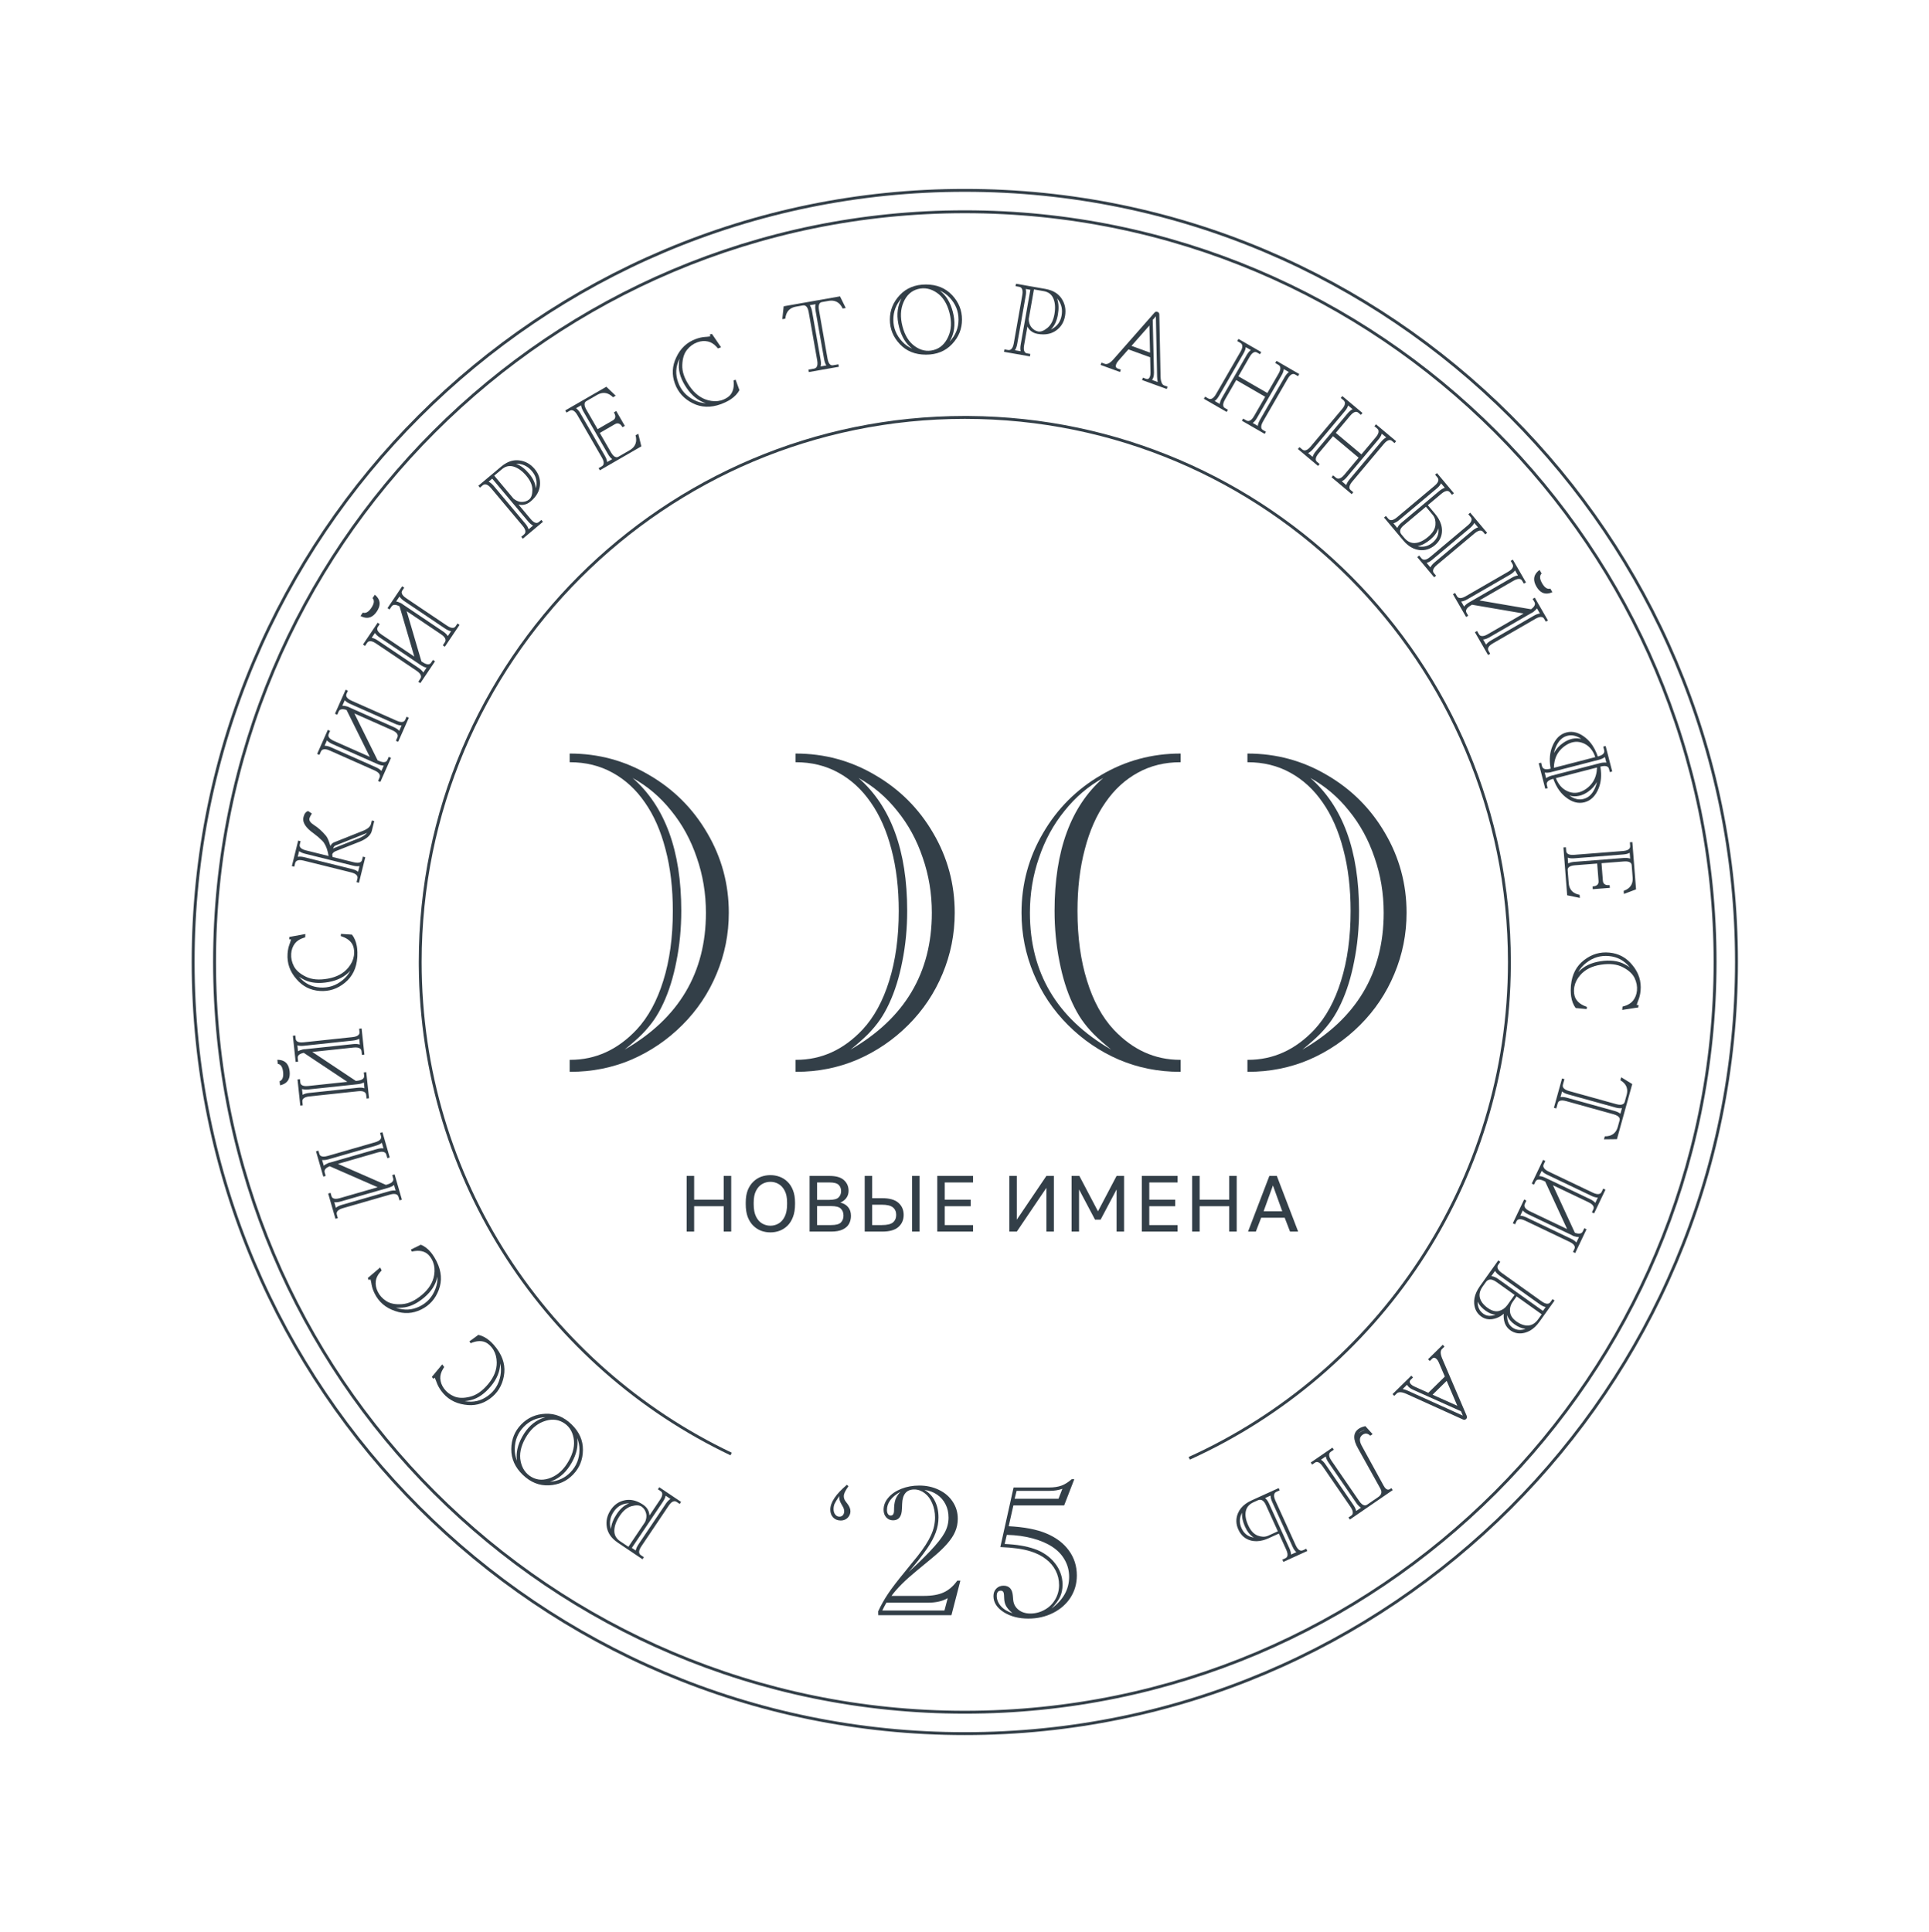 <svg width="664" height="665" viewBox="0 0 664 665" fill="none" xmlns="http://www.w3.org/2000/svg">
<mask id="mask0_4332_2587" style="mask-type:luminance" maskUnits="userSpaceOnUse" x="0" y="0" width="664" height="665">
<path d="M664 0.066H0V664.066H664V0.066Z" fill="white"/>
</mask>
<g mask="url(#mask0_4332_2587)">
<path d="M306.877 549.362H318.01C320.833 549.362 323.122 548.956 324.876 548.143C326.63 547.33 328.18 545.983 329.528 544.101H330.586L327.506 556.004H302.321L302.289 554.688C303.252 552.592 304.385 550.571 305.69 548.624C306.995 546.678 308.898 544.186 311.401 541.149C312.47 539.823 313.368 538.711 314.096 537.812C314.844 536.893 315.422 536.187 315.828 535.695C317.988 532.957 319.528 530.572 320.448 528.54C321.389 526.508 321.86 524.455 321.86 522.38C321.86 520.627 321.539 519.001 320.897 517.504C320.277 516.007 319.411 514.841 318.299 514.007C317.186 513.151 315.989 512.723 314.705 512.723C312.032 512.723 310.641 514.392 310.534 517.728L310.47 519.429C310.385 522.038 309.369 523.343 307.422 523.343C306.481 523.343 305.701 523.011 305.08 522.348C304.46 521.664 304.15 520.787 304.15 519.718C304.15 518.199 304.695 516.809 305.786 515.547C306.877 514.263 308.363 513.247 310.246 512.499C312.149 511.75 314.213 511.376 316.438 511.376C318.897 511.376 321.143 511.868 323.175 512.852C325.229 513.836 326.822 515.204 327.956 516.958C329.111 518.691 329.688 520.637 329.688 522.797C329.688 524.337 329.399 525.792 328.822 527.161C328.266 528.508 327.325 529.941 325.999 531.46C324.694 532.957 322.972 534.583 320.833 536.337L315.636 540.636C311.657 543.887 308.738 546.796 306.877 549.362ZM309.957 513.525C306.856 515.258 305.305 517.354 305.305 519.814C305.305 520.37 305.422 520.83 305.658 521.193C305.893 521.536 306.203 521.707 306.588 521.707C307.358 521.707 307.743 521.129 307.743 519.974C307.743 518.37 307.904 517.119 308.224 516.22C308.545 515.301 309.123 514.402 309.957 513.525ZM325.1 554.399L326.223 550.132C324.469 551.18 322.181 551.704 319.357 551.704H305.112C304.578 552.667 304.107 553.565 303.701 554.399H325.1ZM312.78 541.117C315.411 538.743 317.86 536.369 320.127 533.995C322.544 531.449 324.213 529.342 325.132 527.674C326.052 526.006 326.512 524.252 326.512 522.412C326.512 520.701 326.17 519.183 325.485 517.857C324.822 516.509 323.86 515.397 322.598 514.52C321.336 513.643 319.871 513.098 318.202 512.884C319.785 513.782 320.983 515.044 321.796 516.67C322.63 518.274 323.047 520.177 323.047 522.38C323.047 524.113 322.737 525.824 322.116 527.514C321.496 529.203 320.523 531.021 319.197 532.968C317.315 535.684 315.176 538.401 312.78 541.117Z" fill="#333F48"/>
<path d="M344.331 532.554L348.893 512.04H361.156C362.817 512.04 364.23 511.824 365.395 511.393C366.56 510.961 367.724 510.228 368.889 509.193H369.795L366.301 518.22H348.828L347.211 525.371C352.56 525.651 356.853 526.471 360.088 527.83C363.475 529.232 366.085 531.195 367.919 533.719C369.752 536.221 370.669 539.09 370.669 542.326C370.669 545.13 369.946 547.664 368.501 549.929C367.056 552.173 365.05 553.942 362.483 555.236C359.916 556.53 357.079 557.177 353.973 557.177C350.651 557.177 347.814 556.433 345.463 554.945C343.134 553.435 341.969 551.601 341.969 549.444C341.969 548.387 342.292 547.524 342.939 546.855C343.587 546.187 344.417 545.852 345.431 545.852C347.372 545.852 348.44 546.996 348.634 549.282L348.764 550.738C348.893 552.14 349.497 553.273 350.576 554.136C351.654 554.999 353.024 555.43 354.685 555.43C356.432 555.43 358.071 554.999 359.603 554.136C361.156 553.273 362.364 552.086 363.227 550.576C364.111 549.067 364.554 547.427 364.554 545.658C364.554 543.846 364.165 542.185 363.389 540.675C362.612 539.144 361.49 537.817 360.024 536.696C358.557 535.552 356.777 534.657 354.685 534.01C352.161 533.212 348.71 532.727 344.331 532.554ZM348.537 555.333L347.987 554.848C347.211 554.157 346.628 553.445 346.24 552.712C345.873 551.957 345.679 551.127 345.657 550.221L345.593 548.959C345.55 548.031 345.183 547.567 344.493 547.567C343.565 547.567 343.101 548.161 343.101 549.347C343.101 550.641 343.587 551.838 344.557 552.938C345.55 554.017 346.876 554.815 348.537 555.333ZM345.819 531.486C349.831 531.659 353.218 532.22 355.979 533.169C357.424 533.643 358.751 534.301 359.959 535.142C361.188 535.984 362.224 536.944 363.065 538.022C363.928 539.079 364.586 540.233 365.039 541.484C365.513 542.735 365.751 544.062 365.751 545.464C365.751 547.06 365.47 548.463 364.909 549.671C364.37 550.857 363.378 552.205 361.933 553.715C365.988 550.738 368.016 547.104 368.016 542.811C368.016 540.719 367.52 538.788 366.527 537.019C365.535 535.229 364.122 533.73 362.289 532.522C360.455 531.292 358.19 530.311 355.494 529.577C352.819 528.844 349.842 528.434 346.563 528.348L345.819 531.486ZM364.359 515.923L365.686 512.493C364.37 512.968 362.903 513.205 361.286 513.205H349.928L349.249 515.923H364.359Z" fill="#333F48"/>
<path d="M292.061 511.6C291.462 512.456 291.045 513.14 290.81 513.654C290.574 514.146 290.457 514.616 290.457 515.065C290.457 515.707 290.681 516.317 291.13 516.894L291.804 517.793C292.425 518.627 292.735 519.429 292.735 520.199C292.735 520.798 292.585 521.343 292.285 521.835C292.007 522.306 291.612 522.691 291.098 522.99C290.585 523.268 290.018 523.407 289.398 523.407C288.35 523.407 287.484 523.065 286.799 522.38C286.136 521.675 285.805 520.766 285.805 519.653C285.805 517.194 287.708 514.349 291.515 511.119L292.061 511.6ZM288.917 514.969C288.083 516.21 287.537 517.108 287.28 517.664C287.045 518.22 286.928 518.83 286.928 519.493C286.928 520.242 287.12 520.862 287.505 521.354C287.89 521.846 288.371 522.092 288.949 522.092C289.441 522.092 289.836 521.921 290.136 521.578C290.435 521.215 290.585 520.766 290.585 520.231C290.585 519.653 290.393 519.054 290.008 518.434L289.655 517.825C289.141 516.969 288.885 516.199 288.885 515.515C288.885 515.429 288.885 515.354 288.885 515.29C288.906 515.226 288.917 515.119 288.917 514.969Z" fill="#333F48"/>
<path d="M196.127 259.399C206.015 259.399 215.139 261.871 223.498 266.815C231.908 271.708 238.56 278.36 243.453 286.77C248.397 295.18 250.869 304.329 250.869 314.217C250.869 321.557 249.467 328.566 246.664 335.243C243.912 341.869 239.987 347.731 234.89 352.828C229.793 357.925 223.957 361.9 217.382 364.755C210.807 367.558 203.798 368.96 196.356 368.96C196.268 368.96 196.179 368.958 196.09 368.958V364.829C196.153 364.829 196.217 364.832 196.28 364.832C204.996 364.832 212.616 361.365 219.141 354.433C223.116 350.152 226.174 344.545 228.314 337.613C230.506 330.63 231.603 322.628 231.603 313.606C231.603 305.757 230.761 298.672 229.079 292.351C227.448 286.031 225.078 280.654 221.969 276.219C218.911 271.785 215.19 268.37 210.807 265.974C206.474 263.579 201.581 262.381 196.127 262.381C196.115 262.381 196.102 262.381 196.09 262.381V259.399C196.102 259.399 196.115 259.399 196.127 259.399ZM217.764 267.809C228.926 277.596 234.508 292.836 234.508 313.53C234.508 319.595 233.947 325.406 232.826 330.962C231.756 336.466 230.251 341.283 228.314 345.412C227.346 347.502 226.301 349.362 225.18 350.993C224.058 352.624 222.683 354.281 221.052 355.963C219.421 357.594 217.407 359.377 215.012 361.314C233.667 350.559 242.994 334.86 242.994 314.217C242.994 307.591 241.949 301.271 239.859 295.257C237.821 289.191 234.89 283.814 231.067 279.125C227.296 274.384 222.861 270.613 217.764 267.809Z" fill="#333F48"/>
<path d="M406.367 259.399C396.479 259.399 387.355 261.871 378.996 266.815C370.586 271.708 363.934 278.36 359.041 286.77C354.097 295.18 351.625 304.329 351.625 314.217C351.625 321.557 353.027 328.566 355.83 335.243C358.582 341.869 362.507 347.731 367.603 352.828C372.7 357.925 378.537 361.9 385.112 364.755C391.687 367.558 398.696 368.96 406.138 368.96C406.227 368.96 406.315 368.958 406.404 368.958V364.829C406.341 364.829 406.277 364.832 406.214 364.832C397.498 364.832 389.878 361.365 383.353 354.433C379.378 350.152 376.319 344.545 374.179 337.613C371.987 330.63 370.892 322.628 370.892 313.606C370.892 305.757 371.733 298.672 373.415 292.351C375.046 286.031 377.416 280.654 380.525 276.219C383.584 271.785 387.304 268.37 391.687 265.974C396.02 263.579 400.913 262.381 406.367 262.381C406.38 262.381 406.392 262.381 406.404 262.381V259.399C406.392 259.399 406.38 259.399 406.367 259.399ZM379.744 267.809C368.582 277.596 363.001 292.836 363.001 313.53C363.001 319.595 363.561 325.406 364.683 330.962C365.753 336.466 367.256 341.283 369.193 345.412C370.162 347.502 371.207 349.362 372.328 350.993C373.449 352.624 374.826 354.281 376.457 355.963C378.088 357.594 380.101 359.377 382.497 361.314C363.842 350.559 354.514 334.86 354.514 314.217C354.514 307.591 355.559 301.271 357.648 295.257C359.687 289.191 362.619 283.814 366.441 279.125C370.213 274.385 374.647 270.613 379.744 267.809Z" fill="#333F48"/>
<path d="M273.894 259.399C283.782 259.399 292.906 261.871 301.265 266.815C309.675 271.708 316.327 278.36 321.22 286.77C326.164 295.18 328.636 304.329 328.636 314.217C328.636 321.557 327.234 328.566 324.431 335.243C321.678 341.869 317.753 347.731 312.656 352.828C307.559 357.925 301.723 361.9 295.148 364.755C288.573 367.558 281.565 368.96 274.123 368.96C274.034 368.96 273.945 368.958 273.855 368.958V364.829C273.919 364.829 273.983 364.832 274.047 364.832C282.763 364.832 290.383 361.365 296.907 354.433C300.883 350.152 303.94 344.545 306.081 337.613C308.273 330.63 309.369 322.628 309.369 313.606C309.369 305.757 308.528 298.672 306.846 292.351C305.215 286.031 302.844 280.654 299.735 276.219C296.677 271.785 292.957 268.37 288.573 265.974C284.241 263.579 279.347 262.381 273.894 262.381C273.881 262.381 273.868 262.381 273.855 262.381V259.399C273.868 259.399 273.881 259.399 273.894 259.399ZM295.53 267.809C306.693 277.596 312.274 292.836 312.274 313.53C312.274 319.595 311.714 325.406 310.593 330.962C309.522 336.466 308.018 341.283 306.081 345.412C305.113 347.502 304.068 349.362 302.946 350.993C301.825 352.624 300.449 354.281 298.818 355.963C297.187 357.594 295.174 359.377 292.778 361.314C311.433 350.559 320.761 334.86 320.761 314.217C320.761 307.591 319.716 301.271 317.626 295.257C315.587 289.191 312.657 283.814 308.834 279.125C305.062 274.384 300.627 270.613 295.53 267.809Z" fill="#333F48"/>
<path d="M429.429 259.399C439.317 259.399 448.441 261.871 456.8 266.815C465.21 271.708 471.862 278.36 476.755 286.77C481.699 295.18 484.171 304.329 484.171 314.217C484.171 321.557 482.769 328.566 479.966 335.243C477.213 341.869 473.288 347.731 468.191 352.828C463.094 357.925 457.259 361.9 450.684 364.755C444.108 367.558 437.1 368.96 429.658 368.96C429.569 368.96 429.48 368.958 429.391 368.958V364.829C429.454 364.829 429.518 364.832 429.582 364.832C438.298 364.832 445.917 361.365 452.441 354.433C456.417 350.152 459.475 344.545 461.616 337.613C463.808 330.63 464.904 322.628 464.904 313.606C464.904 305.757 464.063 298.672 462.381 292.351C460.75 286.031 458.38 280.654 455.271 276.219C452.212 271.785 448.492 268.37 444.108 265.974C439.776 263.579 434.883 262.381 429.429 262.381C429.416 262.381 429.403 262.381 429.391 262.381V259.399C429.403 259.399 429.416 259.399 429.429 259.399ZM451.065 267.809C462.228 277.596 467.81 292.836 467.81 313.53C467.81 319.595 467.248 325.406 466.127 330.962C465.057 336.466 463.553 341.283 461.616 345.412C460.648 347.502 459.603 349.362 458.481 350.993C457.36 352.624 455.984 354.281 454.354 355.963C452.723 357.594 450.709 359.377 448.313 361.314C466.968 350.559 476.296 334.86 476.296 314.217C476.296 307.591 475.251 301.271 473.161 295.257C471.122 289.191 468.192 283.814 464.369 279.125C460.597 274.384 456.162 270.613 451.065 267.809Z" fill="#333F48"/>
<path fill-rule="evenodd" clip-rule="evenodd" d="M210.968 529.653C211.444 530.136 211.998 530.589 212.627 531.013L221.157 536.751L221.634 536.043L220.615 535.358C220.3 535.145 220.104 534.876 220.029 534.55C219.897 533.978 220.138 533.232 220.752 532.32L230.183 518.3C230.797 517.387 231.397 516.883 231.977 516.79C232.307 516.737 232.631 516.816 232.946 517.029L233.964 517.714L234.441 517.005L226.929 511.952L226.453 512.66L227.397 513.296C227.697 513.497 227.878 513.757 227.942 514.075C228.054 514.634 227.801 515.372 227.187 516.284L223.554 521.686C223.53 521.264 223.46 520.866 223.343 520.492C223.299 520.351 223.249 520.214 223.192 520.08C222.839 519.25 222.238 518.549 221.394 517.982C221.359 517.958 221.325 517.935 221.29 517.913C220.749 517.556 220.209 517.258 219.671 517.019C218.147 516.342 216.637 516.14 215.155 516.421C213.116 516.807 211.473 517.91 210.242 519.74C208.981 521.615 208.524 523.601 208.885 525.709C209.14 527.192 209.837 528.507 210.968 529.653ZM216.559 517.496C216.159 517.489 215.765 517.523 215.377 517.597C213.671 517.92 212.298 518.828 211.235 520.408C210.133 522.046 209.759 523.724 210.065 525.507C210.116 525.808 210.19 526.102 210.287 526.39C210.428 524.657 211.132 522.903 212.319 521.138C213.501 519.381 214.913 518.108 216.559 517.496ZM211.93 528.923C212.205 529.435 212.599 529.892 213.112 530.293C213.217 530.375 213.328 530.455 213.443 530.533L216.306 532.459L222.064 523.899C222.225 523.521 222.342 523.151 222.417 522.79C222.491 522.432 222.523 522.083 222.511 521.744C222.499 521.417 222.447 521.099 222.354 520.793C222.08 519.892 221.612 519.194 220.916 518.692C220.882 518.667 220.848 518.644 220.814 518.62C220.429 518.362 219.948 518.221 219.375 518.199C218.804 518.177 218.142 518.272 217.391 518.483C215.884 518.906 214.513 520.02 213.312 521.805C212.121 523.576 211.512 525.246 211.461 526.82C211.44 527.601 211.597 528.303 211.93 528.923ZM217.49 532.842L218.837 533.748C218.952 533.036 219.305 532.326 219.759 531.652L229.19 517.632C229.644 516.957 230.168 516.362 230.785 515.988L229.117 514.866C228.993 515.569 228.635 516.275 228.18 516.952L217.49 532.842Z" fill="#333F48"/>
<path fill-rule="evenodd" clip-rule="evenodd" d="M179.786 494.511C181.485 491.491 183.705 489.37 186.513 488.271C186.924 488.11 187.332 487.974 187.737 487.863C184.717 488.007 182.25 489.117 180.244 491.2C178.23 493.29 177.213 495.807 177.189 498.845C177.179 500.253 177.432 501.586 177.963 502.852C177.53 500.163 178.193 497.379 179.783 494.516L179.786 494.511ZM189.299 510.078C192.143 509.861 194.483 508.759 196.403 506.766C198.416 504.676 199.434 502.159 199.457 499.121V499.116C199.474 497.684 199.212 496.325 198.655 495.034C199.105 497.759 198.436 500.584 196.798 503.494C195.103 506.508 192.903 508.636 190.154 509.762C189.868 509.881 189.583 509.986 189.299 510.078ZM189.699 508.656C192.146 507.654 194.161 505.742 195.756 502.907C197.35 500.072 197.905 497.445 197.432 494.989C196.971 492.544 195.742 490.743 193.721 489.611C191.7 488.479 189.447 488.408 186.949 489.385C184.452 490.363 182.424 492.263 180.829 495.098C179.247 497.945 178.705 500.584 179.217 503.053C179.728 505.521 180.995 507.334 183.016 508.466C185.037 509.598 187.277 509.657 189.699 508.656ZM188.931 511.299C185.613 511.462 182.622 510.26 179.945 507.681C177.28 505.114 175.967 502.17 175.993 498.836C176.019 495.502 177.149 492.688 179.382 490.37C181.616 488.051 184.385 486.817 187.716 486.667C191.047 486.516 194.038 487.718 196.702 490.285C199.379 492.864 200.692 495.808 200.654 499.13C200.628 502.464 199.498 505.278 197.265 507.596C195.031 509.915 192.261 511.149 188.931 511.299Z" fill="#333F48"/>
<path fill-rule="evenodd" clip-rule="evenodd" d="M173.438 473.735C174.053 470.47 173.271 467.343 171.082 464.338C171.004 464.23 170.925 464.124 170.846 464.02C170.265 463.254 169.671 462.582 169.064 462.004L169.062 462.002C168.861 461.811 168.659 461.631 168.455 461.46C167.243 460.447 165.978 459.797 164.66 459.51L161.569 461.761L162.02 462.379C162.501 462.176 162.965 462.016 163.412 461.9C165.097 461.46 166.542 461.636 167.741 462.424C167.938 462.552 168.127 462.697 168.31 462.859C168.936 463.408 169.45 464.019 169.854 464.692C170.592 465.922 170.964 467.36 170.985 469.008C171.017 471.559 170.043 474.029 168.05 476.428C166.07 478.816 163.983 480.27 161.798 480.805C159.624 481.355 157.81 481.312 156.328 480.697C154.871 480.086 153.713 479.191 152.844 477.998C152.058 476.919 151.63 475.757 151.558 474.511C151.509 473.435 151.829 472.332 152.528 471.181C152.645 470.988 152.773 470.794 152.911 470.599L152.231 469.664L148.671 473.962L148.676 473.97L148.648 473.99L148.741 474.067L149.09 474.592L149.088 474.594L149.119 474.637C149.182 474.595 149.239 474.557 149.289 474.521C149.376 474.459 149.445 474.407 149.495 474.363C149.574 474.295 149.607 474.249 149.591 474.227C149.601 474.241 149.611 474.256 149.621 474.271C149.664 474.336 149.711 474.42 149.762 474.521C149.867 474.732 149.989 475.021 150.128 475.389C150.197 475.57 150.269 475.77 150.346 475.988C150.685 476.907 151.188 477.839 151.869 478.774C153.806 481.434 156.484 483.026 159.892 483.536C163.119 484.068 166.028 483.379 168.63 481.484C171.232 479.588 172.834 477.014 173.438 473.735ZM159.978 482.338C160.008 482.343 160.039 482.348 160.069 482.352L160.078 482.354L160.087 482.355C163.001 482.836 165.585 482.222 167.926 480.517C170.272 478.808 171.71 476.506 172.261 473.518L172.262 473.513C172.527 472.104 172.505 470.72 172.18 469.351C172.124 472.112 171.016 474.73 168.97 477.192C166.887 479.705 164.596 481.35 162.087 481.966C161.36 482.15 160.657 482.275 159.978 482.338Z" fill="#333F48"/>
<path fill-rule="evenodd" clip-rule="evenodd" d="M151.044 444.001C152.216 440.892 151.989 437.677 150.355 434.338C150.297 434.218 150.238 434.1 150.178 433.983C149.739 433.128 149.271 432.363 148.773 431.688L148.771 431.686C148.607 431.463 148.439 431.25 148.268 431.047C147.25 429.839 146.117 428.979 144.87 428.467L141.435 430.148L141.771 430.835C142.28 430.718 142.764 430.641 143.225 430.604C144.961 430.464 146.353 430.888 147.398 431.872C147.569 432.033 147.73 432.208 147.882 432.399C148.403 433.048 148.803 433.739 149.084 434.473C149.597 435.812 149.715 437.293 149.449 438.92C149.037 441.438 147.649 443.701 145.269 445.717C142.905 447.725 140.597 448.794 138.353 448.942C136.116 449.106 134.337 448.748 132.985 447.885C131.656 447.031 130.671 445.948 130.022 444.622C129.436 443.424 129.215 442.205 129.361 440.965C129.5 439.897 130.006 438.867 130.894 437.855C131.043 437.685 131.203 437.516 131.373 437.347L130.865 436.309L126.614 439.924L126.617 439.932L126.586 439.947L126.664 440.039L126.916 440.617L126.914 440.618L126.938 440.666C127.007 440.636 127.069 440.608 127.125 440.581C127.221 440.536 127.298 440.496 127.355 440.462C127.445 440.408 127.485 440.368 127.473 440.345C127.481 440.36 127.488 440.376 127.496 440.393C127.527 440.465 127.558 440.555 127.591 440.663C127.658 440.889 127.728 441.196 127.801 441.582C127.837 441.772 127.873 441.981 127.911 442.21C128.085 443.174 128.419 444.179 128.927 445.217C130.373 448.173 132.734 450.206 136.002 451.3C139.087 452.385 142.071 452.212 144.963 450.797C147.855 449.382 149.879 447.125 151.044 444.001ZM136.294 450.136C136.323 450.146 136.352 450.156 136.382 450.166L136.39 450.168L136.399 450.171C139.184 451.151 141.836 450.995 144.437 449.722C147.044 448.447 148.861 446.43 149.922 443.583L149.924 443.578C150.43 442.237 150.648 440.869 150.566 439.464C150.031 442.175 148.486 444.56 146.044 446.629C143.556 448.742 141.014 449.965 138.436 450.136C137.688 450.19 136.973 450.192 136.294 450.136Z" fill="#333F48"/>
<path fill-rule="evenodd" clip-rule="evenodd" d="M117.341 413.583C116.558 413.809 115.776 413.933 115.068 413.836L115.625 415.767C116.17 415.295 116.897 414.979 117.678 414.753L133.915 410.076C134.697 409.851 135.48 409.732 136.194 409.842L135.637 407.91C135.09 408.37 134.362 408.68 133.578 408.906L117.341 413.583ZM135.245 406.549C135.401 406.265 135.429 405.949 135.329 405.602L135.014 404.508L135.834 404.272L138.34 412.971L137.52 413.208L137.18 412.028C137.075 411.663 136.878 411.394 136.591 411.223C136.087 410.921 135.303 410.921 134.247 411.226L118.01 415.903C116.953 416.208 116.289 416.625 116.022 417.148C115.871 417.446 115.847 417.778 115.952 418.143L116.292 419.323L115.472 419.559L112.966 410.859L113.786 410.623L114.101 411.717C114.201 412.064 114.393 412.316 114.676 412.474C115.174 412.752 115.953 412.738 117.01 412.434L130 408.692L113.5 401.469C112.638 401.807 112.09 402.207 111.85 402.665C111.696 402.958 111.669 403.275 111.767 403.615L112.107 404.795L111.287 405.031L108.781 396.331L109.601 396.095L109.916 397.189C110.016 397.536 110.208 397.788 110.491 397.946C110.989 398.224 111.768 398.21 112.825 397.906L129.062 393.228C130.119 392.924 130.786 392.521 131.06 392.021C131.216 391.737 131.244 391.421 131.144 391.074L130.829 389.98L131.649 389.744L134.155 398.443L133.335 398.68L132.995 397.5C132.89 397.135 132.693 396.866 132.406 396.695C131.902 396.394 131.118 396.394 130.062 396.698L116.337 400.652L132.837 407.875L133.247 407.756C134.304 407.452 134.971 407.049 135.245 406.549ZM132.009 395.314L131.452 393.382C130.905 393.842 130.177 394.153 129.393 394.378L113.156 399.056C112.373 399.281 111.591 399.406 110.883 399.308L111.452 401.283C111.847 400.934 112.335 400.66 112.862 400.437L112.822 400.419L113.115 400.335L113.525 400.174L113.584 400.2L129.73 395.548C130.512 395.323 131.295 395.205 132.009 395.314Z" fill="#333F48"/>
<path fill-rule="evenodd" clip-rule="evenodd" d="M106.244 375.021C105.433 375.108 104.641 375.094 103.961 374.875L104.174 376.874C104.793 376.503 105.564 376.318 106.373 376.232L123.175 374.445C123.984 374.359 124.776 374.379 125.459 374.61L125.247 372.611C124.628 372.969 123.857 373.148 123.046 373.235L106.244 375.021ZM125.097 371.203C125.3 370.95 125.382 370.643 125.344 370.284L125.224 369.152L126.073 369.062L127.03 378.065L126.181 378.155L126.051 376.935C126.011 376.556 125.864 376.258 125.611 376.039C125.167 375.655 124.395 375.519 123.302 375.635L106.499 377.422C105.405 377.538 104.68 377.833 104.326 378.303C104.125 378.569 104.044 378.892 104.084 379.271L104.214 380.491L103.365 380.581L102.408 371.579L103.257 371.488L103.377 372.62C103.415 372.979 103.56 373.261 103.812 373.466C104.254 373.826 105.024 373.948 106.117 373.831L119.559 372.402L104.564 362.424C103.657 362.607 103.048 362.906 102.732 363.315C102.53 363.577 102.448 363.885 102.485 364.237L102.615 365.457L101.766 365.547L100.809 356.545L101.658 356.455L101.778 357.587C101.816 357.946 101.962 358.227 102.213 358.432C102.655 358.792 103.425 358.914 104.519 358.798L121.321 357.011C122.415 356.895 123.142 356.614 123.498 356.169C123.701 355.916 123.784 355.61 123.745 355.251L123.625 354.119L124.474 354.028L125.431 363.031L124.582 363.121L124.453 361.901C124.412 361.522 124.265 361.224 124.013 361.005C123.568 360.621 122.797 360.485 121.703 360.601L107.5 362.112L122.495 372.09L122.92 372.045C124.013 371.928 124.741 371.648 125.097 371.203ZM123.861 359.576L123.648 357.577C123.029 357.935 122.258 358.114 121.448 358.201L104.645 359.987C103.834 360.074 103.043 360.06 102.363 359.841L102.58 361.885C103.029 361.61 103.557 361.425 104.116 361.297L104.079 361.272L104.382 361.24L104.814 361.152L104.867 361.188L121.576 359.411C122.385 359.325 123.177 359.345 123.861 359.576ZM96.249 372.198C97.229 371.825 97.637 370.78 97.452 369.047C97.266 367.296 96.648 366.36 95.613 366.22L95.465 364.822C95.903 364.819 96.309 364.856 96.68 364.934C98.457 365.304 99.464 366.599 99.699 368.808C99.933 371.017 99.221 372.483 97.562 373.225C97.215 373.38 96.827 373.503 96.398 373.595L96.249 372.198Z" fill="#333F48"/>
<path fill-rule="evenodd" clip-rule="evenodd" d="M118.75 338.276C121.319 336.171 122.73 333.273 122.985 329.564C122.994 329.431 123.002 329.299 123.009 329.168C123.057 328.208 123.033 327.312 122.939 326.478V326.476C122.908 326.2 122.869 325.932 122.822 325.67C122.545 324.115 121.994 322.804 121.17 321.737L117.354 321.475L117.302 322.238C117.801 322.392 118.259 322.567 118.677 322.766C120.251 323.512 121.244 324.576 121.657 325.95C121.724 326.175 121.776 326.408 121.813 326.649C121.939 327.471 121.94 328.27 121.817 329.046C121.592 330.462 120.953 331.803 119.909 333.079C118.294 335.054 115.96 336.32 112.891 336.876C109.84 337.433 107.306 337.205 105.288 336.211C103.27 335.234 101.908 334.035 101.168 332.611C100.444 331.207 100.132 329.777 100.233 328.304C100.325 326.973 100.744 325.808 101.49 324.807C102.144 323.951 103.098 323.312 104.373 322.879C104.587 322.807 104.809 322.74 105.041 322.68L105.121 321.526L99.631 322.531L99.63 322.54L99.595 322.537L99.617 322.656L99.546 323.283H99.544L99.54 323.336C99.615 323.344 99.683 323.351 99.745 323.356C99.851 323.365 99.938 323.369 100.004 323.368C100.109 323.366 100.164 323.352 100.165 323.325C100.164 323.342 100.163 323.36 100.16 323.378C100.151 323.456 100.134 323.55 100.107 323.66C100.053 323.889 99.96 324.19 99.83 324.561C99.766 324.743 99.693 324.943 99.611 325.159C99.281 326.081 99.067 327.119 98.987 328.272C98.762 331.555 99.79 334.496 102.073 337.077C104.203 339.559 106.874 340.902 110.086 341.122C113.297 341.343 116.179 340.4 118.75 338.276ZM102.909 336.215C102.929 336.238 102.949 336.262 102.97 336.285L102.976 336.291L102.981 336.298C104.904 338.539 107.279 339.73 110.168 339.928C113.063 340.127 115.645 339.289 117.988 337.354L117.991 337.351C119.1 336.442 119.973 335.367 120.604 334.11C118.786 336.189 116.255 337.482 113.105 338.053C109.894 338.639 107.081 338.427 104.763 337.286C104.089 336.959 103.469 336.603 102.909 336.215Z" fill="#333F48"/>
<path fill-rule="evenodd" clip-rule="evenodd" d="M112.852 293.372C112.434 291.613 111.794 290.302 110.927 289.417C109.972 288.466 108.974 287.613 107.933 286.86C105.173 284.911 104.022 283.05 104.459 281.289C104.754 280.098 105.296 279.389 106.077 279.198L107.351 280.046C106.891 280.793 106.607 281.345 106.517 281.708C106.333 282.45 106.856 283.222 108.074 284C109.547 284.933 110.926 286.173 112.184 287.677C112.546 288.108 112.904 288.802 113.261 289.771C113.42 290.203 113.58 290.69 113.739 291.233C113.964 290.735 114.271 290.374 114.654 290.138C114.753 290.077 114.857 290.024 114.966 289.979L125.053 285.957C125.953 285.588 126.631 285.169 127.083 284.698C127.4 284.368 127.607 284.011 127.702 283.627L127.997 282.436L128.826 282.642L127.987 286.025C127.623 287.493 126.275 288.716 123.964 289.682L115.576 292.989C114.86 293.288 114.451 293.682 114.366 294.174C114.409 294.441 114.449 294.726 114.488 295.01L121.756 296.813C122.823 297.078 123.603 297.062 124.09 296.766C124.367 296.598 124.549 296.338 124.636 295.988L124.91 294.883L125.739 295.089L123.559 303.876L122.731 303.67L123.026 302.479C123.118 302.11 123.082 301.779 122.919 301.487C122.633 300.974 121.954 300.582 120.887 300.317L104.486 296.25C103.419 295.985 102.636 296.014 102.143 296.334C101.863 296.516 101.676 296.792 101.585 297.161L101.289 298.352L100.461 298.147L102.64 289.359L103.469 289.565L103.195 290.67C103.108 291.02 103.148 291.335 103.314 291.613C103.606 292.103 104.288 292.48 105.356 292.745L113.107 294.668C113.034 294.211 112.949 293.779 112.852 293.372ZM105.068 293.906C104.276 293.71 103.537 293.427 102.973 292.988L102.489 294.939C103.198 294.803 103.985 294.892 104.774 295.088L121.175 299.156C121.964 299.352 122.702 299.641 123.265 300.092L123.749 298.141C123.045 298.265 122.259 298.171 121.468 297.974L105.068 293.906ZM114.658 292.104C114.808 292.022 114.962 291.949 115.114 291.885L115.126 291.881L123.514 288.574C124.968 287.964 125.854 287.312 126.351 286.675C126.081 286.815 125.799 286.945 125.508 287.064L125.496 287.069L115.415 291.088C115.209 291.174 115.004 291.34 114.829 291.726L114.658 292.104ZM107.704 285.186C108.148 285.482 108.584 285.81 109.012 286.17C108.887 286.075 108.761 285.982 108.634 285.891L108.623 285.883C108.283 285.643 107.978 285.411 107.704 285.186Z" fill="#333F48"/>
<path fill-rule="evenodd" clip-rule="evenodd" d="M114.445 256.141C113.7 255.811 113.021 255.403 112.542 254.873L111.726 256.711C112.448 256.7 113.208 256.924 113.951 257.254L129.396 264.108C130.139 264.438 130.816 264.851 131.292 265.393L132.107 263.556C131.393 263.556 130.635 263.326 129.89 262.995L114.445 256.141ZM132.682 262.261C132.984 262.143 133.208 261.919 133.355 261.589L133.817 260.549L134.597 260.895L130.925 269.17L130.144 268.824L130.642 267.702C130.796 267.354 130.819 267.022 130.709 266.706C130.516 266.151 129.916 265.648 128.911 265.202L113.466 258.348C112.461 257.902 111.684 257.795 111.144 258.024C110.836 258.154 110.604 258.394 110.45 258.742L109.952 259.863L109.172 259.517L112.844 251.242L113.625 251.588L113.163 252.629C113.016 252.959 113.001 253.275 113.116 253.578C113.319 254.111 113.925 254.601 114.93 255.048L127.286 260.531L119.289 244.392C118.412 244.097 117.735 244.051 117.257 244.247C116.951 244.373 116.726 244.599 116.582 244.922L116.085 246.044L115.304 245.698L118.977 237.423L119.757 237.769L119.295 238.81C119.149 239.14 119.133 239.456 119.249 239.759C119.451 240.292 120.058 240.782 121.063 241.229L136.508 248.082C137.513 248.529 138.283 248.649 138.814 248.442C139.116 248.324 139.341 248.1 139.487 247.77L139.949 246.73L140.729 247.076L137.057 255.351L136.277 255.005L136.775 253.883C136.929 253.535 136.951 253.203 136.841 252.887C136.649 252.332 136.048 251.829 135.043 251.383L121.988 245.589L129.985 261.728L130.375 261.901C131.38 262.348 132.151 262.468 132.682 262.261ZM137.424 251.574L138.24 249.737C137.525 249.737 136.768 249.507 136.022 249.176L120.577 242.322C119.832 241.992 119.153 241.584 118.674 241.054L117.84 242.933C118.367 242.92 118.917 243.023 119.464 243.191L119.445 243.152L119.723 243.275L120.141 243.415L120.17 243.473L135.528 250.289C136.272 250.619 136.948 251.032 137.424 251.574Z" fill="#333F48"/>
<path fill-rule="evenodd" clip-rule="evenodd" d="M130.728 219.467C130.052 219.012 129.454 218.493 129.074 217.888L127.952 219.556C128.665 219.671 129.374 220.024 130.049 220.478L144.069 229.909C144.744 230.363 145.338 230.887 145.713 231.504L146.835 229.836C146.131 229.712 145.425 229.354 144.748 228.899L130.728 219.467ZM147.625 228.661C147.943 228.597 148.203 228.416 148.405 228.116L149.04 227.172L149.749 227.648L144.695 235.16L143.987 234.684L144.672 233.665C144.884 233.35 144.964 233.026 144.911 232.696C144.817 232.116 144.313 231.516 143.401 230.902L129.381 221.471C128.468 220.857 127.723 220.616 127.15 220.748C126.825 220.823 126.555 221.019 126.343 221.334L125.658 222.353L124.949 221.876L130.003 214.364L130.711 214.841L130.076 215.786C129.874 216.085 129.804 216.394 129.865 216.713C129.972 217.273 130.484 217.861 131.396 218.475L142.612 226.02L137.539 208.738C136.726 208.295 136.068 208.132 135.563 208.243C135.24 208.313 134.979 208.496 134.782 208.79L134.096 209.809L133.388 209.332L138.442 201.82L139.15 202.297L138.515 203.241C138.313 203.541 138.243 203.85 138.304 204.169C138.411 204.728 138.923 205.317 139.835 205.93L153.855 215.362C154.768 215.976 155.505 216.228 156.064 216.117C156.382 216.053 156.642 215.872 156.844 215.572L157.479 214.628L158.188 215.104L153.134 222.616L152.426 222.139L153.111 221.121C153.323 220.805 153.403 220.482 153.35 220.152C153.256 219.572 152.752 218.972 151.84 218.358L139.989 210.386L145.062 227.668L145.416 227.906C146.329 228.52 147.066 228.773 147.625 228.661ZM154.152 218.96L155.274 217.292C154.57 217.168 153.864 216.81 153.187 216.355L139.167 206.923C138.491 206.468 137.893 205.949 137.513 205.344L136.366 207.05C136.886 207.128 137.41 207.325 137.92 207.586L137.908 207.543L138.161 207.714L138.548 207.924L138.566 207.986L152.508 217.365C153.182 217.819 153.777 218.343 154.152 218.96ZM124.887 210.88C125.877 211.224 126.861 210.686 127.834 209.24C128.817 207.779 128.945 206.664 128.242 205.892L129.027 204.726C129.365 205.005 129.651 205.294 129.886 205.592C131.009 207.018 130.948 208.657 129.708 210.501C128.468 212.344 126.98 213.008 125.232 212.51C124.867 212.406 124.49 212.251 124.102 212.046L124.887 210.88Z" fill="#333F48"/>
<path fill-rule="evenodd" clip-rule="evenodd" d="M174.301 159.386C173.705 159.71 173.117 160.117 172.536 160.604L164.66 167.213L165.209 167.867L166.149 167.078C166.441 166.833 166.754 166.72 167.087 166.738C167.674 166.77 168.324 167.207 169.031 168.05L179.892 180.994C180.599 181.836 180.917 182.552 180.846 183.136C180.806 183.467 180.64 183.756 180.349 184.001L179.409 184.789L179.958 185.443L186.893 179.624L186.344 178.97L185.472 179.702C185.195 179.934 184.895 180.036 184.572 180.009C184.004 179.962 183.365 179.515 182.658 178.673L178.474 173.686C178.885 173.78 179.287 173.822 179.679 173.814C179.827 173.811 179.972 173.8 180.117 173.783C181.012 173.674 181.852 173.289 182.631 172.636C182.663 172.609 182.694 172.582 182.726 172.555C183.218 172.134 183.654 171.698 184.033 171.247C185.105 169.969 185.717 168.575 185.857 167.073C186.051 165.006 185.445 163.123 184.028 161.433C182.576 159.703 180.794 158.714 178.668 158.477C177.172 158.311 175.716 158.617 174.301 159.386ZM184.436 168.124C184.553 167.742 184.629 167.354 184.666 166.961C184.828 165.231 184.335 163.661 183.111 162.202C181.842 160.69 180.334 159.866 178.536 159.666C178.232 159.633 177.929 159.622 177.625 159.636C179.252 160.251 180.743 161.412 182.11 163.042C183.471 164.664 184.304 166.373 184.436 168.124ZM174.737 160.513C174.169 160.635 173.621 160.888 173.094 161.269C172.985 161.348 172.878 161.432 172.771 161.521L170.128 163.739L176.759 171.642C177.078 171.901 177.401 172.116 177.727 172.288C178.051 172.458 178.378 172.585 178.706 172.668C179.024 172.747 179.344 172.785 179.664 172.78C180.605 172.766 181.406 172.51 182.081 171.98C182.113 171.955 182.146 171.928 182.178 171.902C182.533 171.604 182.8 171.181 182.981 170.636C183.16 170.093 183.252 169.431 183.257 168.65C183.268 167.086 182.577 165.46 181.194 163.811C179.822 162.176 178.386 161.129 176.888 160.644C176.143 160.408 175.425 160.365 174.737 160.513ZM169.431 164.771L168.188 165.815C168.841 166.122 169.425 166.658 169.948 167.281L180.809 180.225C181.332 180.848 181.758 181.516 181.947 182.212L183.487 180.92C182.845 180.606 182.266 180.067 181.742 179.442L169.431 164.771Z" fill="#333F48"/>
<path fill-rule="evenodd" clip-rule="evenodd" d="M200.82 141.667C200.412 140.961 200.104 140.232 200.028 139.522L198.287 140.527C198.877 140.943 199.359 141.572 199.766 142.276L208.214 156.91C208.621 157.614 208.925 158.346 208.99 159.064L210.731 158.059C210.153 157.639 209.676 157.007 209.269 156.301L200.82 141.667ZM213.331 145.977C212.831 145.654 212.289 145.664 211.707 146L206.454 149.033L210.305 155.702C210.855 156.655 211.407 157.206 211.958 157.351C212.271 157.434 212.585 157.385 212.897 157.204L216.717 154.999C217.342 154.638 217.838 154.22 218.205 153.744C218.713 153.085 218.975 152.315 218.988 151.433C218.995 150.939 218.924 150.411 218.775 149.847L219.699 149.313L220.764 153.648L206.47 161.901L206.043 161.162L207.106 160.548C207.435 160.358 207.649 160.102 207.746 159.783C207.917 159.221 207.728 158.46 207.178 157.508L198.729 142.874C198.18 141.922 197.615 141.378 197.043 141.245C196.718 141.17 196.39 141.227 196.06 141.417L194.997 142.031L194.57 141.291L208.711 133.127L211.932 136.217L211.008 136.75C210.595 136.339 210.172 136.014 209.741 135.773C208.971 135.343 208.173 135.185 207.348 135.295C206.752 135.375 206.142 135.596 205.518 135.956L201.852 138.073C201.539 138.254 201.34 138.501 201.255 138.813C201.105 139.363 201.306 140.116 201.856 141.069L205.707 147.739L210.96 144.706C211.542 144.37 211.821 143.905 211.792 143.311C211.772 142.915 211.615 142.462 211.32 141.951L212.121 141.489L215.074 146.603L214.273 147.065C213.978 146.554 213.664 146.192 213.331 145.977Z" fill="#333F48"/>
<path fill-rule="evenodd" clip-rule="evenodd" d="M238.426 138.8C241.393 140.295 244.614 140.409 248.108 139.138C248.233 139.092 248.357 139.046 248.479 138.999C249.376 138.653 250.186 138.268 250.909 137.844L250.912 137.843C251.151 137.703 251.38 137.558 251.601 137.41C252.91 136.526 253.884 135.49 254.525 134.304L253.217 130.71L252.498 130.972C252.561 131.49 252.586 131.98 252.574 132.442C252.53 134.184 251.961 135.523 250.872 136.458C250.694 136.61 250.502 136.752 250.297 136.884C249.596 137.333 248.867 137.658 248.107 137.86C246.722 138.228 245.237 138.188 243.647 137.752C241.187 137.076 239.083 135.457 237.33 132.877C235.583 130.314 234.764 127.906 234.854 125.658C234.928 123.417 235.471 121.686 236.473 120.432C237.463 119.201 238.643 118.336 240.031 117.831C241.284 117.374 242.52 117.284 243.737 117.561C244.785 117.812 245.756 118.424 246.668 119.414C246.821 119.58 246.972 119.757 247.122 119.944L248.208 119.549L245.064 114.939L245.055 114.941L245.043 114.909L244.944 114.976L244.342 115.166L244.341 115.164L244.291 115.182C244.314 115.254 244.335 115.319 244.355 115.378C244.39 115.478 244.422 115.559 244.45 115.619C244.494 115.714 244.529 115.758 244.554 115.749C244.538 115.755 244.521 115.76 244.503 115.766C244.429 115.789 244.336 115.811 244.224 115.832C243.993 115.875 243.681 115.912 243.289 115.944C243.096 115.959 242.884 115.974 242.653 115.987C241.676 116.058 240.641 116.284 239.555 116.679C236.463 117.804 234.191 119.937 232.758 123.071C231.353 126.024 231.21 129.01 232.311 132.035C233.412 135.061 235.443 137.312 238.426 138.8ZM233.885 123.485C233.872 123.513 233.859 123.541 233.846 123.569L233.842 123.577L233.838 123.585C232.57 126.252 232.445 128.905 233.435 131.626C234.428 134.353 236.241 136.373 238.96 137.73L238.964 137.732C240.245 138.377 241.582 138.738 242.987 138.805C240.349 137.987 238.14 136.198 236.341 133.55C234.503 130.853 233.556 128.196 233.658 125.615C233.683 124.865 233.758 124.155 233.885 123.485Z" fill="#333F48"/>
<path fill-rule="evenodd" clip-rule="evenodd" d="M269.758 105.438L269.277 109.875L270.328 109.69C270.38 109.109 270.494 108.588 270.67 108.127C270.984 107.303 271.493 106.668 272.196 106.223C272.704 105.901 273.313 105.678 274.023 105.553L276.353 105.142C276.727 105.076 277.055 105.134 277.335 105.317C277.827 105.637 278.172 106.341 278.363 107.424L281.297 124.065C281.488 125.148 281.405 125.927 281.052 126.397C280.851 126.664 280.563 126.831 280.189 126.897L278.279 127.234L278.428 128.075L288.745 126.255L288.597 125.415L286.775 125.736C286.419 125.799 286.108 125.737 285.842 125.552C285.374 125.227 285.044 124.521 284.853 123.438L281.918 106.797C281.727 105.714 281.796 104.938 282.125 104.472C282.312 104.207 282.583 104.043 282.939 103.98L285.181 103.585C285.891 103.46 286.54 103.461 287.127 103.59C287.94 103.768 288.636 104.19 289.212 104.857C289.535 105.231 289.82 105.681 290.069 106.209L291.12 106.024L289.149 102.019L269.758 105.438ZM280.73 104.718C280.558 105.412 280.598 106.202 280.74 107.005L283.674 123.646C283.816 124.449 284.048 125.206 284.447 125.798L282.467 126.147C282.651 125.45 282.616 124.658 282.475 123.857L279.541 107.217C279.4 106.416 279.162 105.66 278.75 105.067L280.73 104.718Z" fill="#333F48"/>
<path fill-rule="evenodd" clip-rule="evenodd" d="M327.979 107.311C328.851 110.665 328.724 113.732 327.464 116.472C327.279 116.873 327.08 117.254 326.865 117.615C328.941 115.416 329.947 112.905 329.947 110.013C329.947 107.111 328.933 104.593 326.842 102.388C325.873 101.367 324.765 100.582 323.505 100.039C325.682 101.675 327.138 104.14 327.978 107.305L327.979 107.311ZM310.328 102.699C308.431 104.829 307.509 107.247 307.509 110.013C307.509 112.916 308.522 115.434 310.613 117.639L310.617 117.642C311.598 118.685 312.73 119.482 314.027 120.025C311.812 118.375 310.335 115.876 309.495 112.644C308.626 109.298 308.733 106.238 309.931 103.52C310.055 103.237 310.188 102.963 310.328 102.699ZM311.027 104.002C309.96 106.42 309.834 109.195 310.652 112.343C311.471 115.492 312.894 117.768 314.94 119.209C316.968 120.65 319.101 121.094 321.342 120.507C323.583 119.921 325.255 118.409 326.376 115.972C327.496 113.535 327.639 110.76 326.82 107.612C325.984 104.464 324.545 102.187 322.464 100.764C320.383 99.341 318.212 98.914 315.971 99.501C313.729 100.088 312.076 101.6 311.027 104.002ZM309.746 101.565C312.023 99.145 315.011 97.936 318.729 97.936C322.428 97.936 325.416 99.145 327.711 101.565C330.005 103.984 331.143 106.794 331.143 110.013C331.143 113.233 330.005 116.043 327.711 118.462C325.416 120.881 322.428 122.09 318.729 122.09C315.011 122.09 312.023 120.881 309.746 118.462C307.452 116.043 306.312 113.233 306.312 110.013C306.312 106.794 307.452 103.984 309.746 101.565Z" fill="#333F48"/>
<path fill-rule="evenodd" clip-rule="evenodd" d="M361.919 100.03C361.288 99.781 360.598 99.592 359.851 99.46L349.727 97.675L349.578 98.516L350.787 98.729C351.162 98.795 351.45 98.962 351.65 99.229C352.003 99.699 352.086 100.478 351.895 101.561L348.961 118.202C348.77 119.285 348.425 119.989 347.933 120.309C347.653 120.492 347.326 120.55 346.951 120.484L345.742 120.271L345.594 121.112L354.51 122.684L354.658 121.843L353.537 121.645C353.181 121.583 352.91 121.419 352.723 121.154C352.394 120.688 352.326 119.912 352.517 118.829L353.647 112.418C353.839 112.793 354.065 113.128 354.324 113.423C354.421 113.534 354.523 113.639 354.629 113.738C355.288 114.354 356.122 114.75 357.124 114.927C357.165 114.934 357.206 114.941 357.246 114.948C357.886 115.055 358.5 115.108 359.089 115.108C360.757 115.108 362.218 114.681 363.459 113.823C365.166 112.643 366.22 110.968 366.603 108.796C366.995 106.572 366.608 104.571 365.423 102.79C364.589 101.538 363.418 100.619 361.919 100.03ZM361.74 113.41C362.108 113.254 362.454 113.063 362.779 112.838C364.208 111.851 365.094 110.464 365.425 108.588C365.768 106.644 365.429 104.959 364.427 103.454C364.257 103.199 364.07 102.96 363.865 102.736C364.439 104.378 364.508 106.266 364.138 108.362C363.771 110.446 362.997 112.183 361.74 113.41ZM361.336 101.087C360.877 100.731 360.332 100.473 359.7 100.315C359.57 100.282 359.437 100.254 359.3 100.23L355.902 99.63L354.11 109.79C354.117 110.201 354.16 110.587 354.238 110.947C354.315 111.305 354.428 111.637 354.577 111.941C354.72 112.236 354.896 112.505 355.106 112.747C355.721 113.459 356.433 113.908 357.272 114.084C357.313 114.093 357.354 114.101 357.395 114.108C357.851 114.188 358.347 114.122 358.881 113.909C359.411 113.698 359.978 113.343 360.579 112.845C361.785 111.848 362.586 110.273 362.96 108.154C363.33 106.052 363.21 104.279 362.618 102.82C362.32 102.097 361.892 101.52 361.336 101.087ZM354.664 99.76L353.065 99.478C353.25 100.176 353.215 100.968 353.073 101.769L350.139 118.409C349.998 119.21 349.76 119.966 349.348 120.559L351.328 120.908C351.156 120.214 351.197 119.424 351.338 118.621L354.664 99.76Z" fill="#333F48"/>
<path fill-rule="evenodd" clip-rule="evenodd" d="M382.902 125.68C382.858 125.714 382.814 125.747 382.769 125.778L382.888 125.822C382.892 125.774 382.896 125.727 382.902 125.68ZM384.114 126.268C384.193 126.541 384.404 126.738 384.746 126.863L385.816 127.252L385.524 128.054L378.855 125.627L379.147 124.825L380.3 125.245C380.597 125.353 380.921 125.349 381.271 125.233C381.848 125.043 382.496 124.548 383.211 123.749L397.386 107.633C397.676 107.303 398.01 107.217 398.428 107.369C398.846 107.521 399.047 107.802 399.057 108.241L399.49 129.674C399.524 130.746 399.702 131.541 400.021 132.058C400.215 132.372 400.461 132.583 400.758 132.691L401.911 133.11L401.619 133.913L393.112 130.816L393.404 130.014L394.474 130.403C394.815 130.528 395.104 130.512 395.34 130.354C395.543 130.218 395.707 129.978 395.834 129.63C395.968 129.263 396.036 128.814 396.023 128.279L395.903 122.993L388.415 120.267L384.925 124.24C384.57 124.641 384.335 125.029 384.201 125.396C384.074 125.744 384.046 126.034 384.114 126.268ZM397.077 122.147L396.796 110.115L397.873 108.89L398.294 129.698V129.711C398.314 130.362 398.384 130.97 398.523 131.513L396.566 130.8C396.74 130.558 396.866 130.293 396.958 130.04C397.154 129.503 397.235 128.901 397.219 128.25V128.249L397.08 122.148L397.077 122.147ZM395.862 121.388L389.477 119.064L395.644 112.053L395.862 121.388Z" fill="#333F48"/>
<path fill-rule="evenodd" clip-rule="evenodd" d="M429.1 122.27C429.508 121.564 429.985 120.932 430.562 120.512L428.821 119.507C428.756 120.225 428.452 120.957 428.045 121.661L419.597 136.295C419.19 136.999 418.708 137.628 418.119 138.044L419.859 139.049C419.935 138.339 420.244 137.61 420.651 136.904L429.1 122.27ZM421.086 139.758C421.172 140.07 421.37 140.317 421.683 140.498L422.669 141.067L422.242 141.807L414.402 137.28L414.828 136.54L415.891 137.154C416.221 137.344 416.549 137.401 416.874 137.326C417.446 137.193 418.011 136.649 418.561 135.697L427.009 121.063C427.559 120.111 427.748 119.35 427.577 118.788C427.48 118.469 427.266 118.213 426.937 118.023L425.874 117.409L426.301 116.67L434.141 121.196L433.714 121.936L432.729 121.367C432.416 121.186 432.102 121.137 431.789 121.22C431.238 121.365 430.686 121.916 430.136 122.869L426.285 129.538L436.252 135.292L440.102 128.623C440.652 127.67 440.841 126.91 440.67 126.347C440.573 126.028 440.359 125.772 440.03 125.582L438.967 124.968L439.394 124.229L447.234 128.756L446.807 129.495L445.822 128.926C445.509 128.745 445.196 128.697 444.882 128.779C444.331 128.925 443.779 129.475 443.229 130.428L434.781 145.061C434.231 146.014 434.03 146.767 434.179 147.317C434.265 147.63 434.463 147.877 434.776 148.057L435.762 148.626L435.335 149.366L427.495 144.839L427.922 144.1L428.984 144.713C429.314 144.904 429.642 144.961 429.967 144.885C430.54 144.752 431.104 144.208 431.654 143.256L435.505 136.586L425.538 130.832L421.688 137.502C421.138 138.454 420.936 139.208 421.086 139.758ZM431.212 145.604L432.953 146.609C433.028 145.898 433.337 145.169 433.744 144.463L442.193 129.83C442.601 129.123 443.078 128.492 443.655 128.071L441.914 127.066C441.849 127.785 441.545 128.516 441.139 129.221L432.69 143.854C432.283 144.559 431.801 145.188 431.212 145.604Z" fill="#333F48"/>
<path fill-rule="evenodd" clip-rule="evenodd" d="M463.848 142.343C464.372 141.719 464.951 141.179 465.593 140.865L464.053 139.573C463.864 140.27 463.438 140.938 462.915 141.561L452.054 154.505C451.531 155.128 450.947 155.663 450.294 155.971L451.834 157.263C452.031 156.576 452.462 155.912 452.986 155.287L463.848 142.343ZM452.919 158.173C452.949 158.496 453.102 158.774 453.378 159.006L454.25 159.738L453.701 160.392L446.766 154.572L447.315 153.918L448.255 154.707C448.546 154.952 448.86 155.065 449.193 155.047C449.78 155.015 450.43 154.578 451.137 153.736L461.998 140.791C462.705 139.949 463.023 139.233 462.952 138.65C462.912 138.318 462.746 138.029 462.455 137.785L461.515 136.996L462.063 136.342L468.999 142.161L468.45 142.815L467.578 142.083C467.301 141.851 467.001 141.749 466.678 141.776C466.11 141.823 465.471 142.27 464.764 143.112L459.814 149.012L468.629 156.409L473.58 150.51C474.287 149.667 474.605 148.951 474.534 148.368C474.494 148.036 474.328 147.747 474.036 147.503L473.096 146.714L473.645 146.06L480.58 151.879L480.032 152.533L479.159 151.802C478.883 151.569 478.583 151.467 478.26 151.494C477.692 151.541 477.053 151.988 476.346 152.83L465.484 165.774C464.777 166.617 464.449 167.324 464.501 167.891C464.53 168.214 464.683 168.492 464.96 168.724L465.832 169.456L465.283 170.11L458.348 164.29L458.896 163.636L459.837 164.425C460.128 164.67 460.441 164.783 460.775 164.765C461.361 164.733 462.011 164.296 462.718 163.454L467.669 157.554L458.853 150.157L453.903 156.056C453.196 156.899 452.867 157.606 452.919 158.173ZM461.875 165.689L463.415 166.981C463.613 166.294 464.044 165.63 464.568 165.005L475.429 152.061C475.953 151.437 476.533 150.897 477.175 150.583L475.635 149.291C475.445 149.988 475.019 150.656 474.496 151.279L463.635 164.223C463.112 164.846 462.528 165.381 461.875 165.689Z" fill="#333F48"/>
<path fill-rule="evenodd" clip-rule="evenodd" d="M491.482 173.892L493.963 176.849C494.41 177.382 494.795 177.916 495.117 178.451C495.966 179.859 496.382 181.277 496.367 182.703C496.347 184.671 495.533 186.329 493.911 187.69C492.29 189.05 490.488 189.587 488.49 189.336C487.141 189.167 485.867 188.608 484.679 187.663C484.106 187.208 483.554 186.663 483.022 186.03L476.414 178.154L477.068 177.606L477.857 178.546C478.101 178.837 478.39 179.003 478.722 179.043C479.305 179.114 480.021 178.796 480.864 178.089L493.808 167.228C494.65 166.521 495.087 165.871 495.119 165.284C495.137 164.951 495.024 164.637 494.779 164.346L493.99 163.406L494.645 162.857L500.464 169.792L499.81 170.341L499.078 169.469C498.846 169.192 498.568 169.04 498.245 169.01C497.678 168.958 496.971 169.287 496.129 169.994L491.482 173.892ZM496.043 166.385C495.735 167.038 495.2 167.622 494.577 168.144L481.633 179.006C481.01 179.529 480.342 179.955 479.645 180.144L480.984 181.739C481.267 181.055 481.791 180.463 482.402 179.95L495.359 169.077C495.984 168.553 496.648 168.122 497.335 167.925L496.043 166.385ZM481.958 182.9C481.975 183.277 482.136 183.646 482.441 184.01L483.413 185.168C483.503 185.274 483.593 185.376 483.685 185.473C484.188 186.004 484.728 186.39 485.306 186.631C485.878 186.87 486.487 186.967 487.136 186.92C488.545 186.829 490.021 186.125 491.574 184.821C493.127 183.518 493.979 182.153 494.104 180.725C494.161 180.068 494.128 179.467 494.002 178.92C493.87 178.357 493.639 177.851 493.304 177.402C493.258 177.341 493.21 177.28 493.161 177.221L490.828 174.441L483.171 180.867C482.332 181.57 481.928 182.246 481.958 182.9ZM495.116 181.823C494.713 183.277 493.725 184.579 492.343 185.738C490.916 186.935 489.453 187.744 487.956 188.021C488.183 188.078 488.41 188.12 488.639 188.149C490.295 188.357 491.766 187.927 493.142 186.773C494.518 185.619 495.154 184.282 495.171 182.69C495.174 182.404 495.156 182.115 495.116 181.823ZM492.37 195.309C492.684 194.667 493.224 194.088 493.848 193.564L506.792 182.703C507.417 182.178 508.081 181.748 508.768 181.55L507.476 180.01C507.168 180.663 506.633 181.247 506.01 181.77L493.066 192.631C492.443 193.154 491.775 193.58 491.078 193.769L492.37 195.309ZM493.281 196.394C493.254 196.718 493.356 197.018 493.589 197.294L494.32 198.166L493.666 198.715L487.847 191.78L488.501 191.231L489.29 192.171C489.534 192.463 489.823 192.628 490.155 192.669C490.738 192.739 491.454 192.422 492.297 191.715L505.241 180.853C506.083 180.146 506.52 179.496 506.552 178.91C506.57 178.576 506.457 178.263 506.212 177.971L505.424 177.031L506.078 176.482L511.897 183.418L511.243 183.966L510.511 183.094C510.279 182.818 510.001 182.665 509.678 182.635C509.111 182.583 508.404 182.912 507.562 183.619L494.617 194.481C493.775 195.187 493.328 195.826 493.281 196.394Z" fill="#333F48"/>
<path fill-rule="evenodd" clip-rule="evenodd" d="M520.363 198.891C521.069 198.484 521.798 198.175 522.509 198.099L521.503 196.358C521.087 196.948 520.459 197.43 519.754 197.837L505.121 206.285C504.416 206.692 503.685 206.996 502.966 207.061L503.971 208.802C504.392 208.224 505.023 207.748 505.73 207.34L520.363 198.891ZM504.679 210.029C504.597 210.342 504.645 210.656 504.826 210.968L505.395 211.954L504.656 212.381L500.129 204.541L500.868 204.114L501.482 205.177C501.672 205.506 501.928 205.72 502.247 205.817C502.81 205.988 503.57 205.799 504.522 205.249L519.156 196.801C520.108 196.251 520.652 195.686 520.785 195.114C520.861 194.789 520.804 194.461 520.613 194.131L520 193.068L520.739 192.641L525.266 200.482L524.526 200.909L523.957 199.923C523.777 199.61 523.53 199.411 523.217 199.326C522.667 199.176 521.914 199.378 520.961 199.927L509.254 206.686L527.008 209.725C527.763 209.189 528.199 208.669 528.321 208.167C528.4 207.845 528.35 207.531 528.173 207.224L527.559 206.161L528.298 205.735L532.825 213.575L532.086 214.002L531.517 213.016C531.336 212.703 531.089 212.505 530.776 212.419C530.226 212.269 529.473 212.471 528.521 213.021L513.887 221.469C512.935 222.019 512.384 222.571 512.239 223.122C512.156 223.436 512.205 223.749 512.385 224.062L512.954 225.047L512.215 225.474L507.688 217.634L508.428 217.207L509.041 218.27C509.232 218.599 509.487 218.813 509.807 218.91C510.369 219.081 511.129 218.892 512.082 218.342L524.451 211.201L506.697 208.163L506.328 208.376C505.375 208.926 504.825 209.478 504.679 210.029ZM510.525 220.154L511.53 221.895C511.951 221.318 512.583 220.841 513.289 220.433L527.922 211.984C528.629 211.577 529.357 211.268 530.068 211.193L529.04 209.412C528.741 209.846 528.333 210.229 527.875 210.573L527.919 210.58L527.655 210.733L527.296 210.988L527.232 210.977L512.68 219.379C511.976 219.785 511.244 220.089 510.525 220.154ZM530.644 197.418C529.899 198.156 529.951 199.276 530.822 200.786C531.703 202.311 532.647 202.916 533.65 202.624L534.353 203.841C533.953 204.022 533.568 204.153 533.197 204.232C531.422 204.615 529.977 203.839 528.866 201.915C527.755 199.991 527.813 198.363 529.028 197.012C529.282 196.729 529.586 196.459 529.941 196.201L530.644 197.418Z" fill="#333F48"/>
<path fill-rule="evenodd" clip-rule="evenodd" d="M550.956 262.65V262.655C551.644 262.5 552.322 262.434 552.939 262.537L552.436 260.591C551.947 260.991 551.322 261.268 550.645 261.467L550.646 261.472L533.699 265.849V265.843C533.012 265.996 532.332 266.056 531.711 265.943L532.213 267.89C532.705 267.499 533.333 267.228 534.014 267.029L534.012 267.025L550.956 262.65ZM534.994 268.916C534.894 268.667 534.799 268.413 534.707 268.153C534.7 268.131 534.692 268.109 534.684 268.087L534.598 268.11C534.531 268.127 534.466 268.145 534.402 268.163C533.449 268.434 532.837 268.8 532.568 269.261C532.404 269.541 532.367 269.856 532.458 270.206L532.742 271.308L531.916 271.521L529.652 262.755L530.478 262.542L530.785 263.73C530.88 264.099 531.07 264.373 531.352 264.552C531.655 264.745 532.067 264.828 532.585 264.8C532.616 264.798 532.646 264.796 532.677 264.794C532.98 264.77 533.318 264.711 533.69 264.615C533.692 264.615 533.694 264.614 533.696 264.614L533.764 264.596C533.747 264.502 533.731 264.409 533.715 264.316C533.706 264.258 533.696 264.201 533.687 264.144C533.259 261.435 533.473 259.038 534.339 256.934C535.402 254.29 537.011 252.699 539.198 252.134C541.386 251.569 543.582 252.177 545.792 253.977C546.696 254.709 547.492 255.591 548.178 256.626C548.703 257.417 549.164 258.296 549.562 259.265C549.565 259.274 549.569 259.283 549.573 259.292C549.714 259.637 549.847 259.994 549.972 260.362C549.977 260.377 549.982 260.392 549.987 260.406L550.056 260.389C550.135 260.368 550.211 260.347 550.285 260.326C550.565 260.244 550.815 260.154 551.034 260.053C551.062 260.04 551.09 260.027 551.118 260.014C551.585 259.788 551.905 259.516 552.077 259.2C552.237 258.906 552.27 258.575 552.175 258.207L551.868 257.018L552.694 256.805L554.958 265.571L554.131 265.784L553.847 264.682C553.757 264.332 553.572 264.075 553.293 263.909C552.803 263.617 552.024 263.61 550.959 263.885L550.873 263.907C550.888 263.996 550.903 264.084 550.917 264.172C551.343 266.861 551.128 269.267 550.283 271.37C549.221 274.014 547.594 275.61 545.407 276.175C543.22 276.74 541.041 276.127 538.831 274.328C537.81 273.506 536.928 272.494 536.186 271.295C535.744 270.581 535.352 269.801 535.01 268.956C535.005 268.943 535 268.929 534.994 268.916ZM536.063 268.967C536.381 269.576 536.745 270.116 537.156 270.588C537.973 271.528 538.976 272.199 540.168 272.605C542.101 273.263 544.031 272.911 545.962 271.568C547.872 270.211 549.061 268.416 549.505 266.152C549.549 265.922 549.586 265.694 549.617 265.467C549.672 265.061 549.706 264.657 549.718 264.252C549.718 264.237 549.719 264.221 549.719 264.205L535.563 267.861C535.638 268.08 535.734 268.312 535.844 268.523C535.914 268.675 535.987 268.823 536.063 268.967ZM540.2 273.866C542.412 274.48 544.59 273.981 546.646 272.55L546.655 272.543C547.967 271.611 548.989 270.481 549.701 269.156C549.575 269.774 549.398 270.363 549.173 270.924C548.213 273.315 546.834 274.571 545.108 275.017C543.562 275.416 541.958 275.109 540.2 273.866ZM544.308 254.359C542.594 253.185 541.012 252.901 539.498 253.292C537.774 253.737 536.411 254.986 535.45 257.38L535.446 257.39C535.206 257.972 535.02 258.585 534.891 259.229C535.615 257.868 536.666 256.71 538.032 255.759C540.032 254.36 542.161 253.837 544.308 254.359ZM549.126 260.629C549.024 260.306 548.884 259.975 548.743 259.644C548.722 259.598 548.701 259.553 548.679 259.508C548.278 258.672 547.796 257.958 547.235 257.369C546.461 256.556 545.535 255.98 544.459 255.643C542.556 255.033 540.63 255.401 538.716 256.741C536.786 258.084 535.591 259.862 535.121 262.096C535.053 262.415 534.998 262.734 534.959 263.052C534.917 263.387 534.892 263.722 534.885 264.057C534.884 264.14 534.883 264.223 534.884 264.307L549.126 260.629Z" fill="#333F48"/>
<path fill-rule="evenodd" clip-rule="evenodd" d="M558.854 295.353C559.667 295.29 560.457 295.325 561.131 295.563L560.974 293.559C560.345 293.912 559.569 294.076 558.759 294.139L541.913 295.459C541.102 295.523 540.311 295.482 539.634 295.231L539.791 297.235C540.42 296.895 541.195 296.737 542.008 296.673L558.854 295.353ZM549.574 304.787C550.081 304.475 550.306 303.982 550.253 303.311L549.78 297.264L542.102 297.866C541.005 297.952 540.27 298.212 539.902 298.647C539.692 298.895 539.601 299.198 539.629 299.558L539.974 303.956C540.03 304.674 540.194 305.302 540.465 305.839C540.841 306.582 541.423 307.15 542.214 307.541C542.656 307.76 543.164 307.924 543.737 308.032L543.82 309.096L539.449 308.19L538.16 291.734L539.011 291.668L539.107 292.891C539.137 293.27 539.275 293.573 539.522 293.799C539.956 294.195 540.723 294.352 541.819 294.266L558.665 292.947C559.762 292.861 560.495 292.586 560.862 292.127C561.07 291.865 561.16 291.545 561.13 291.165L561.035 289.942L561.886 289.875L563.161 306.154L558.985 307.73L558.902 306.666C559.451 306.469 559.926 306.229 560.329 305.943C561.049 305.434 561.536 304.782 561.791 303.99C561.976 303.417 562.04 302.772 561.983 302.053L561.653 297.833C561.625 297.473 561.487 297.187 561.242 296.975C560.81 296.603 560.044 296.46 558.947 296.546L551.269 297.148L551.743 303.194C551.795 303.865 552.094 304.317 552.643 304.546C553.009 304.699 553.485 304.753 554.074 304.707L554.146 305.629L548.259 306.09L548.187 305.168C548.775 305.122 549.237 304.994 549.574 304.787Z" fill="#333F48"/>
<path fill-rule="evenodd" clip-rule="evenodd" d="M545.239 330.524C542.612 332.557 541.121 335.415 540.763 339.115C540.751 339.248 540.739 339.38 540.729 339.51C540.655 340.469 540.653 341.366 540.724 342.201V342.204C540.747 342.48 540.779 342.749 540.818 343.012C541.052 344.574 541.566 345.9 542.361 346.989L546.168 347.357L546.241 346.596C545.747 346.429 545.294 346.24 544.882 346.031C543.329 345.241 542.366 344.15 541.991 342.765C541.93 342.539 541.884 342.304 541.855 342.062C541.751 341.236 541.772 340.438 541.917 339.666C542.181 338.257 542.857 336.934 543.936 335.687C545.606 333.758 547.973 332.557 551.056 332.087C554.122 331.615 556.649 331.912 558.638 332.962C560.629 333.995 561.957 335.231 562.657 336.675C563.341 338.099 563.613 339.537 563.471 341.006C563.343 342.334 562.892 343.488 562.118 344.467C561.441 345.305 560.47 345.917 559.183 346.314C558.967 346.38 558.743 346.441 558.509 346.495L558.398 347.646L563.913 346.794L563.914 346.785L563.949 346.788L563.931 346.67L564.019 346.045H564.021L564.026 345.992C563.952 345.981 563.884 345.973 563.822 345.966C563.716 345.954 563.63 345.948 563.564 345.947C563.459 345.946 563.404 345.958 563.401 345.985C563.403 345.968 563.405 345.951 563.408 345.932C563.419 345.855 563.439 345.762 563.469 345.652C563.53 345.424 563.63 345.127 563.771 344.759C563.839 344.579 563.918 344.381 564.006 344.167C564.362 343.254 564.605 342.224 564.716 341.073C565.032 337.798 564.086 334.829 561.876 332.185C559.816 329.645 557.183 328.229 553.979 327.92C550.774 327.61 547.868 328.473 545.239 330.524ZM561.017 333.024C560.997 333 560.978 332.976 560.958 332.953L560.952 332.946L560.946 332.939C559.087 330.645 556.746 329.389 553.864 329.111C550.975 328.832 548.371 329.598 545.975 331.467L545.972 331.47C544.838 332.348 543.936 333.398 543.27 334.638C545.145 332.609 547.711 331.387 550.875 330.904C554.101 330.407 556.907 330.697 559.192 331.902C559.858 332.247 560.467 332.621 561.017 333.024Z" fill="#333F48"/>
<path fill-rule="evenodd" clip-rule="evenodd" d="M561.849 373.174L558.052 370.828L557.767 371.856C558.268 372.154 558.689 372.481 559.03 372.838C559.639 373.477 559.992 374.209 560.091 375.036C560.162 375.633 560.101 376.279 559.908 376.973L559.275 379.253C559.174 379.619 558.98 379.89 558.694 380.064C558.193 380.37 557.409 380.378 556.35 380.083L540.069 375.562C539.009 375.268 538.341 374.857 538.07 374.336C537.915 374.04 537.888 373.708 537.99 373.342L538.509 371.474L537.686 371.245L534.883 381.34L535.706 381.568L536.201 379.786C536.297 379.438 536.487 379.184 536.768 379.023C537.263 378.74 538.043 378.747 539.102 379.041L555.384 383.562C556.443 383.857 557.115 384.253 557.393 384.75C557.551 385.033 557.583 385.349 557.486 385.697L556.877 387.89C556.684 388.585 556.403 389.17 556.034 389.644C555.523 390.301 554.843 390.747 553.992 390.98C553.516 391.111 552.986 391.174 552.403 391.171L552.118 392.199L556.581 392.146L561.849 373.174ZM557.772 383.385C557.22 382.931 556.489 382.628 555.704 382.409L539.423 377.888C538.637 377.67 537.854 377.553 537.147 377.658L537.685 375.721C538.235 376.188 538.965 376.497 539.748 376.715L556.03 381.236C556.813 381.454 557.598 381.565 558.31 381.448L557.772 383.385Z" fill="#333F48"/>
<path fill-rule="evenodd" clip-rule="evenodd" d="M547.264 412.749C548 413.1 548.667 413.527 549.131 414.07L549.998 412.255C549.276 412.246 548.523 412.001 547.789 411.65L532.54 404.371C531.806 404.02 531.141 403.589 530.681 403.033L529.815 404.848C530.529 404.867 531.28 405.118 532.015 405.469L547.264 412.749ZM529.204 406.126C528.899 406.235 528.668 406.453 528.513 406.779L528.022 407.806L527.252 407.438L531.152 399.268L531.923 399.636L531.394 400.743C531.23 401.087 531.199 401.418 531.3 401.737C531.477 402.297 532.063 402.817 533.055 403.291L548.304 410.571C549.297 411.044 550.07 411.173 550.617 410.959C550.928 410.837 551.166 410.604 551.33 410.261L551.858 409.153L552.629 409.521L548.728 417.691L547.958 417.323L548.448 416.296C548.604 415.97 548.628 415.654 548.521 415.348C548.333 414.81 547.741 414.303 546.749 413.829L534.55 408.005L542.096 424.36C542.965 424.678 543.64 424.744 544.123 424.56C544.433 424.443 544.664 424.224 544.816 423.904L545.345 422.797L546.115 423.165L542.215 431.335L541.444 430.967L541.935 429.94C542.09 429.614 542.114 429.298 542.008 428.992C541.82 428.453 541.228 427.946 540.235 427.473L524.986 420.193C523.994 419.719 523.227 419.577 522.691 419.77C522.386 419.879 522.155 420.096 521.999 420.422L521.509 421.45L520.738 421.082L524.639 412.912L525.409 413.279L524.88 414.387C524.717 414.73 524.685 415.062 524.786 415.38C524.963 415.94 525.549 416.46 526.542 416.934L539.431 423.088L531.885 406.733L531.5 406.549C530.507 406.075 529.741 405.934 529.204 406.126ZM524.167 416.677L523.301 418.491C524.015 418.511 524.766 418.762 525.502 419.113L540.751 426.393C541.486 426.744 542.154 427.17 542.618 427.713L543.504 425.858C542.977 425.857 542.43 425.738 541.887 425.555L541.906 425.595L541.631 425.464L541.217 425.312L541.19 425.253L526.026 418.014C525.293 417.664 524.628 417.232 524.167 416.677Z" fill="#333F48"/>
<path fill-rule="evenodd" clip-rule="evenodd" d="M508.183 444.848C508.498 444.145 508.912 443.434 509.425 442.717L515.739 433.871L516.433 434.367L515.72 435.366C515.499 435.676 515.411 435.997 515.455 436.328C515.532 436.911 516.019 437.525 516.914 438.164L530.667 447.981C531.562 448.62 532.301 448.881 532.877 448.765C533.205 448.699 533.479 448.511 533.701 448.201L534.414 447.202L535.108 447.698L529.931 454.951C529.419 455.669 528.881 456.291 528.319 456.818C527.27 457.801 526.133 458.453 524.908 458.773C523.027 459.266 521.348 458.985 519.871 457.931C519.017 457.322 518.4 456.532 518.022 455.562C517.812 455.002 517.678 454.404 517.621 453.763C517.577 453.279 517.577 452.772 517.62 452.238C517.229 452.582 516.82 452.882 516.392 453.137C515.589 453.613 514.718 453.929 513.77 454.079C512.317 454.309 511.033 454.026 509.889 453.21C508.398 452.146 507.587 450.649 507.441 448.709C507.347 447.447 507.594 446.16 508.183 444.848ZM518.791 452.683C518.753 453.625 518.877 454.431 519.139 455.135C519.433 455.883 519.902 456.483 520.566 456.958C521.731 457.789 523.039 458.026 524.605 457.616C524.777 457.571 524.947 457.518 525.117 457.456C523.807 457.313 522.519 456.746 521.282 455.863C520.074 455.001 519.186 453.944 518.791 452.683ZM519.897 449.851C519.755 450.413 519.718 450.994 519.782 451.596C519.915 452.849 520.66 453.949 521.977 454.889C523.381 455.892 524.748 456.365 526.049 456.288C526.598 456.25 527.117 456.102 527.607 455.844C528.19 455.536 528.73 455.072 529.228 454.449C529.311 454.344 529.393 454.235 529.474 454.122L530.683 452.428L522.04 446.259L520.728 448.097C520.326 448.661 520.05 449.245 519.897 449.851ZM531.099 451.255L532.042 449.934C531.333 449.8 530.634 449.427 529.972 448.955L516.219 439.137C515.557 438.665 514.977 438.125 514.62 437.498L513.343 439.287C514.195 439.371 515.024 439.78 515.801 440.335L531.099 451.255ZM512.428 440.569C512.049 440.705 511.714 440.978 511.422 441.389L510.357 442.88C510.276 442.993 510.2 443.106 510.128 443.219C509.7 443.892 509.437 444.554 509.335 445.205C509.25 445.752 509.28 446.291 509.422 446.823C509.772 448.078 510.663 449.217 512.082 450.23C513.486 451.232 514.783 451.589 515.957 451.291C517.094 450.991 518.042 450.335 518.801 449.324C518.833 449.281 518.865 449.238 518.896 449.194L521.346 445.763L515.106 441.309C514.048 440.554 513.157 440.307 512.428 440.569ZM514.801 452.579C513.641 452.496 512.49 451.991 511.387 451.204C510.139 450.313 509.182 449.277 508.619 448.084C508.616 448.264 508.621 448.443 508.635 448.62C508.756 450.232 509.403 451.393 510.584 452.236C511.456 452.858 512.419 453.082 513.583 452.897C514.007 452.83 514.412 452.724 514.801 452.579Z" fill="#333F48"/>
<path fill-rule="evenodd" clip-rule="evenodd" d="M494.833 466.563C494.822 466.509 494.812 466.454 494.802 466.4L494.712 466.489C494.753 466.513 494.794 466.538 494.833 466.563ZM493.781 467.403C493.5 467.357 493.231 467.462 492.972 467.717L492.159 468.515L491.561 467.906L496.625 462.933L497.223 463.542L496.347 464.402C496.122 464.624 495.986 464.918 495.939 465.283C495.863 465.886 496.03 466.684 496.443 467.673L504.88 487.409C505.052 487.813 504.986 488.152 504.669 488.463C504.352 488.775 504.012 488.835 503.611 488.655L484.083 479.812C483.101 479.38 482.306 479.199 481.702 479.264C481.336 479.304 481.039 479.435 480.814 479.656L479.938 480.516L479.34 479.907L485.8 473.564L486.398 474.173L485.586 474.97C485.326 475.225 485.216 475.492 485.257 475.774C485.292 476.015 485.438 476.267 485.697 476.531C485.972 476.81 486.347 477.065 486.835 477.283L491.658 479.453L497.343 473.87L495.262 469.008C495.052 468.516 494.804 468.136 494.53 467.857C494.271 467.593 494.022 467.443 493.781 467.403ZM491.915 480.877L502.894 485.807L503.535 487.307L484.576 478.722L484.564 478.716C483.968 478.455 483.39 478.256 482.84 478.147L484.326 476.688C484.47 476.95 484.655 477.177 484.844 477.369C485.244 477.777 485.752 478.11 486.346 478.376L491.913 480.88L491.915 480.877ZM493.123 480.108L497.971 475.347L501.641 483.933L493.123 480.108Z" fill="#333F48"/>
<path fill-rule="evenodd" clip-rule="evenodd" d="M467.512 498.695L475.146 512.419C475.527 513.102 475.608 513.712 475.387 514.254C475.23 514.64 474.919 514.991 474.456 515.309L470.629 517.937C470.315 518.153 469.993 518.235 469.663 518.185C469.082 518.097 468.477 517.6 467.854 516.693L458.288 502.764C457.666 501.858 457.417 501.114 457.544 500.54C457.615 500.214 457.808 499.943 458.122 499.727L459.134 499.033L458.651 498.329L451.188 503.454L451.672 504.158L452.609 503.513C452.907 503.309 453.216 503.236 453.535 503.294C454.096 503.396 454.688 503.902 455.311 504.808L464.878 518.737C465.5 519.644 465.759 520.379 465.652 520.939C465.592 521.257 465.414 521.519 465.116 521.724L464.177 522.368L464.66 523.072L479.41 512.942L478.938 512.253L478.513 512.545C478.193 512.765 477.881 512.832 477.578 512.75C477.144 512.632 476.724 512.208 476.316 511.485L468.69 497.584C467.803 495.884 467.945 494.644 469.074 493.868C469.653 493.47 470.237 493.389 470.823 493.631C471.113 493.751 471.403 493.949 471.693 494.227L472.484 493.683L469.99 490.93C469.016 491.146 468.271 491.442 467.728 491.815C465.719 493.194 465.652 495.484 467.512 498.695ZM469.59 492.27C469.06 492.432 468.676 492.615 468.406 492.801C468.086 493.02 467.849 493.257 467.682 493.518C467.886 493.28 468.125 493.068 468.396 492.882C468.781 492.618 469.204 492.427 469.656 492.344L469.59 492.27ZM468.478 518.999C467.858 518.63 467.327 518.041 466.867 517.37L457.302 503.442C456.841 502.771 456.48 502.065 456.359 501.354L454.703 502.492C455.312 502.866 455.837 503.459 456.298 504.131L465.863 518.06C466.325 518.732 466.689 519.434 466.82 520.137L468.478 518.999Z" fill="#333F48"/>
<path fill-rule="evenodd" clip-rule="evenodd" d="M440.216 527.906L436.703 529.505C436.071 529.794 435.453 530.021 434.852 530.189C433.267 530.629 431.79 530.652 430.42 530.256C428.529 529.709 427.149 528.481 426.272 526.555C425.395 524.628 425.36 522.749 426.136 520.89C426.66 519.636 427.54 518.558 428.768 517.666C429.36 517.236 430.032 516.849 430.785 516.507L440.141 512.247L440.495 513.024L439.378 513.532C439.032 513.69 438.795 513.924 438.667 514.233C438.443 514.776 438.558 515.551 439.014 516.552L446.015 531.93C446.471 532.931 446.98 533.526 447.537 533.714C447.854 533.82 448.186 533.795 448.532 533.637L449.649 533.129L450.003 533.906L441.763 537.657L441.41 536.88L442.446 536.409C442.774 536.259 442.996 536.032 443.111 535.729C443.313 535.196 443.185 534.427 442.729 533.426L440.216 527.906ZM446.23 534.309C445.683 533.838 445.263 533.166 444.926 532.426L437.925 517.047C437.588 516.307 437.356 515.55 437.36 514.828L435.465 515.691C436.048 516.147 436.479 516.81 436.809 517.536L443.818 532.93C444.156 533.672 444.393 534.428 444.4 535.142L446.23 534.309ZM434.085 516.319C433.718 516.235 433.319 516.291 432.887 516.488L431.511 517.114C431.384 517.172 431.262 517.232 431.144 517.295C430.498 517.637 429.981 518.054 429.594 518.546C429.211 519.033 428.955 519.595 428.826 520.232C428.537 521.615 428.821 523.225 429.661 525.07C430.501 526.916 431.589 528.101 432.931 528.604C433.549 528.835 434.137 528.964 434.697 528.988C435.276 529.013 435.825 528.925 436.347 528.722C436.418 528.695 436.489 528.665 436.56 528.633L439.862 527.129L435.72 518.032C435.266 517.035 434.723 516.465 434.085 516.319ZM431.602 529.285C430.309 528.508 429.32 527.207 428.572 525.566C427.8 523.87 427.412 522.244 427.546 520.728C427.431 520.931 427.329 521.139 427.24 521.352C426.597 522.892 426.617 524.425 427.361 526.059C428.105 527.693 429.223 528.664 430.752 529.106C431.027 529.186 431.311 529.246 431.602 529.285Z" fill="#333F48"/>
<path d="M332.108 589.407C474.738 589.407 590.364 473.782 590.364 331.151C590.364 188.52 474.738 72.895 332.108 72.895C189.477 72.895 73.852 188.52 73.852 331.151C73.852 473.782 189.477 589.407 332.108 589.407Z" stroke="#333F48" stroke-width="0.997"/>
<path d="M332.108 596.775C478.808 596.775 597.732 477.851 597.732 331.151C597.732 184.451 478.808 65.527 332.108 65.527C185.408 65.527 66.484 184.451 66.484 331.151C66.484 477.851 185.408 596.775 332.108 596.775Z" stroke="#333F48" stroke-width="0.997"/>
<path d="M333.323 143.197C436.57 143.851 520.066 227.751 520.066 331.152L520.062 332.367C519.583 408.039 474.386 473.099 409.568 502.455L409.158 501.546C473.976 472.19 519.068 406.937 519.068 331.152C519.068 227.896 435.363 144.19 332.107 144.19C228.851 144.19 145.146 227.896 145.145 331.152C145.146 405.691 188.769 470.039 251.876 500.067L251.465 500.977C188.355 470.955 144.624 406.795 144.152 332.367L144.148 331.152C144.148 227.345 228.301 143.193 332.107 143.193L333.323 143.197Z" fill="#333F48"/>
<path d="M236.367 423.957V404.795H238.94V412.98H249.124V404.795H251.697V423.957H249.124V415.225H238.94V423.957H236.367ZM265.183 424.231C264.088 424.231 263.029 424.049 262.007 423.684C261.004 423.3 260.1 422.716 259.297 421.932C258.494 421.147 257.855 420.143 257.381 418.92C256.925 417.698 256.697 416.228 256.697 414.513V413.965C256.697 412.323 256.925 410.908 257.381 409.722C257.855 408.536 258.494 407.559 259.297 406.793C260.1 406.008 261.004 405.433 262.007 405.068C263.029 404.703 264.088 404.521 265.183 404.521C266.278 404.521 267.327 404.703 268.331 405.068C269.353 405.433 270.266 406.008 271.069 406.793C271.872 407.559 272.501 408.536 272.958 409.722C273.432 410.908 273.669 412.323 273.669 413.965V414.513C273.669 416.228 273.432 417.698 272.958 418.92C272.501 420.143 271.872 421.147 271.069 421.932C270.266 422.716 269.353 423.3 268.331 423.684C267.327 424.049 266.278 424.231 265.183 424.231ZM265.183 421.932C266.187 421.932 267.117 421.685 267.975 421.192C268.851 420.7 269.563 419.906 270.11 418.811C270.658 417.716 270.932 416.283 270.932 414.513V413.965C270.932 412.286 270.658 410.927 270.11 409.886C269.563 408.828 268.851 408.052 267.975 407.559C267.117 407.067 266.187 406.82 265.183 406.82C264.197 406.82 263.267 407.067 262.391 407.559C261.515 408.052 260.803 408.828 260.255 409.886C259.708 410.927 259.434 412.286 259.434 413.965V414.513C259.434 416.283 259.708 417.716 260.255 418.811C260.803 419.906 261.515 420.7 262.391 421.192C263.267 421.685 264.197 421.932 265.183 421.932ZM278.681 423.957V404.795H285.525C287.807 404.795 289.467 405.278 290.508 406.245C291.566 407.194 292.095 408.417 292.095 409.914C292.095 410.899 291.822 411.748 291.274 412.46C290.727 413.153 290.051 413.655 289.248 413.965C290.38 414.221 291.274 414.741 291.931 415.526C292.588 416.292 292.917 417.296 292.917 418.537C292.917 419.577 292.689 420.508 292.232 421.329C291.776 422.132 291.046 422.771 290.042 423.246C289.038 423.72 287.715 423.957 286.073 423.957H278.681ZM281.255 421.713H286.073C287.715 421.713 288.838 421.421 289.44 420.837C290.042 420.234 290.343 419.44 290.343 418.455C290.343 417.451 290.042 416.657 289.44 416.073C288.838 415.471 287.706 415.17 286.045 415.17H281.255V421.713ZM281.255 413.035H285.525C287.058 413.035 288.108 412.752 288.673 412.186C289.239 411.62 289.522 410.899 289.522 410.023C289.522 409.129 289.239 408.408 288.673 407.861C288.108 407.313 287.058 407.039 285.525 407.039H281.255V413.035ZM297.647 423.957V404.795H300.22V412.46H303.669C306.206 412.46 308.067 412.989 309.254 414.047C310.458 415.106 311.06 416.493 311.06 418.209C311.06 419.924 310.458 421.311 309.254 422.37C308.067 423.428 306.206 423.957 303.669 423.957H297.647ZM300.22 421.713H303.532C305.357 421.713 306.635 421.411 307.365 420.809C308.113 420.189 308.487 419.322 308.487 418.209C308.487 417.095 308.113 416.237 307.365 415.635C306.635 415.015 305.357 414.704 303.532 414.704H300.22V421.713ZM313.962 423.957V404.795H316.536V423.957H313.962ZM322.627 423.957V404.795H334.946V407.039H325.2V412.98H334.124V415.225H325.2V421.713H334.946V423.957H322.627ZM347.431 423.957V404.795H350.004V419.851L360.187 404.795H362.761V423.957H360.187V408.901L350.004 423.957H347.431ZM368.855 423.957V404.795H371.538L377.944 416.977L384.35 404.795H386.923V423.957H384.35V409.448L378.847 419.851H376.931L371.428 409.448V423.957H368.855ZM393.033 423.957V404.795H405.352V407.039H395.607V412.98H404.531V415.225H395.607V421.713H405.352V423.957H393.033ZM410.368 423.957V404.795H412.941V412.98H423.125V404.795H425.698V423.957H423.125V415.225H412.941V423.957H410.368ZM429.602 423.957L436.939 404.795H439.512L446.849 423.957H444.056L442.222 419.194H434.119L432.285 423.957H429.602ZM434.968 416.949H441.374L438.171 408.08L434.968 416.949Z" fill="#333F48"/>
</g>
</svg>
